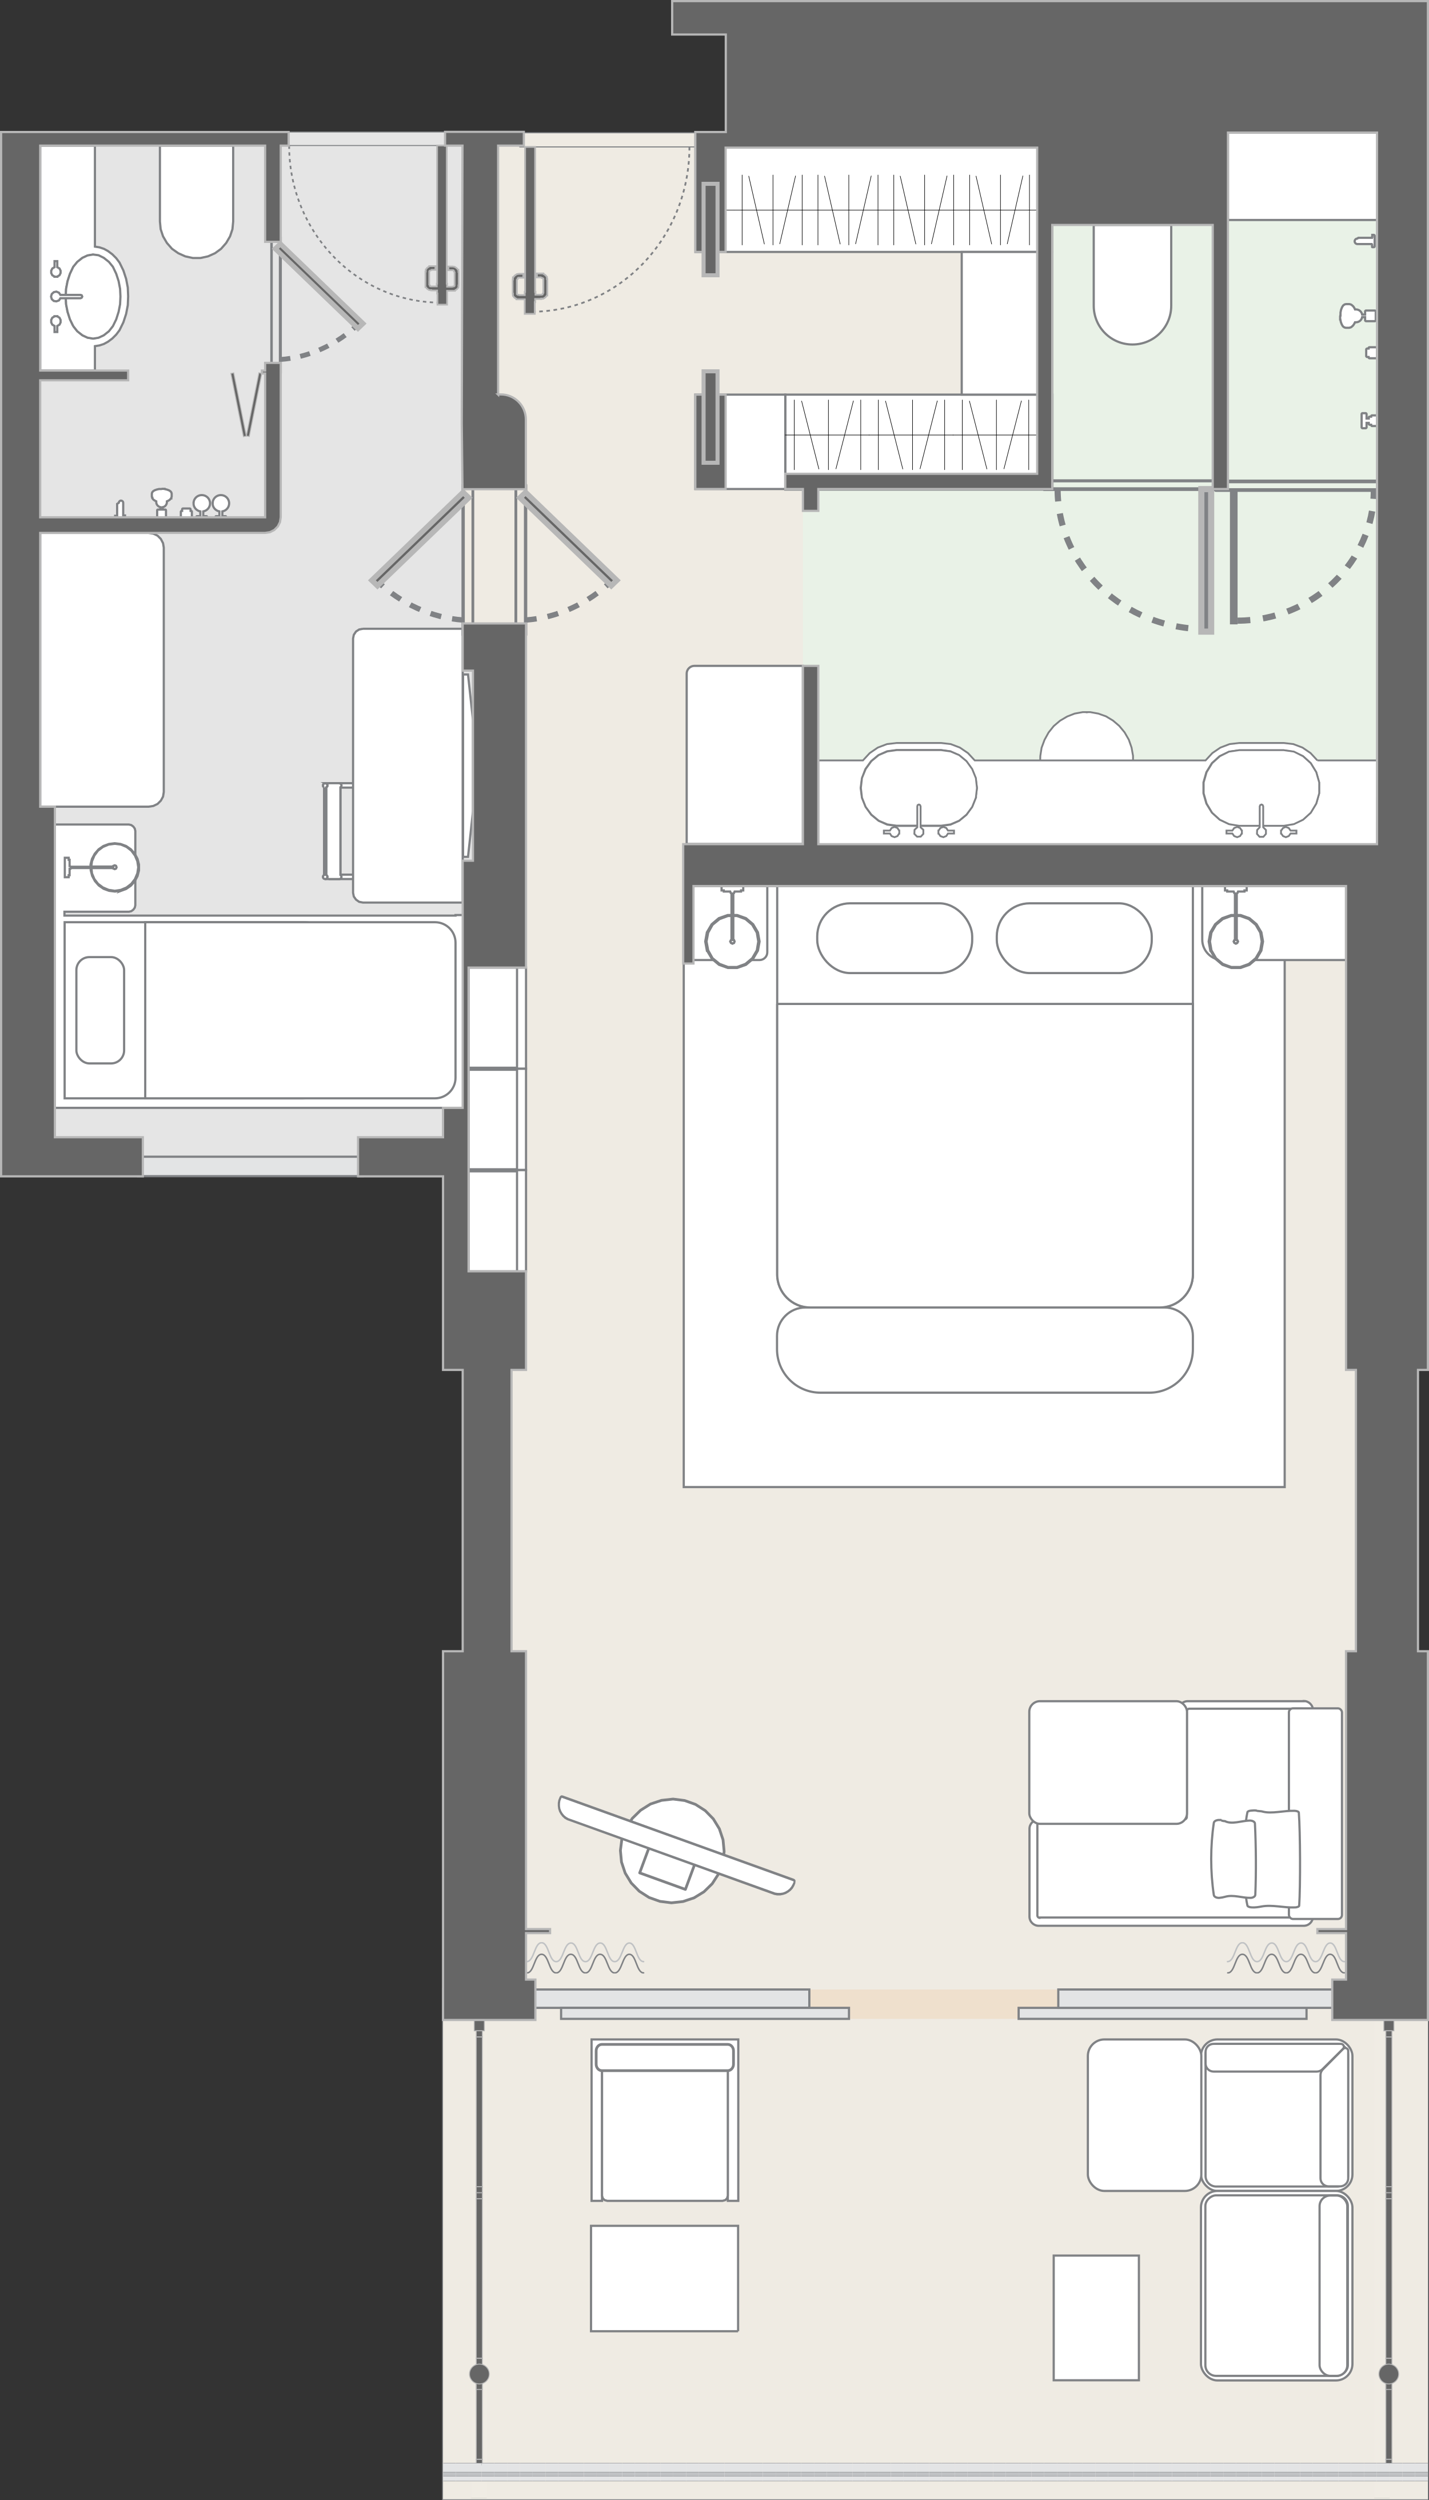 <svg viewBox="0 0 77.83 136.14" xmlns:xlink="http://www.w3.org/1999/xlink" xmlns="http://www.w3.org/2000/svg" id="Layer_2">
  <rect x="0" y="0" width="77.83" height="136.14" fill="#333333" stroke="none"/>
  <defs>
    <style>
      .cls-1, .cls-2, .cls-3, .cls-4, .cls-5, .cls-6, .cls-7 {
        fill: none;
      }

      .cls-8, .cls-9, .cls-10, .cls-11, .cls-12 {
        fill-rule: evenodd;
      }

      .cls-8, .cls-13, .cls-14 {
        fill: #808285;
      }

      .cls-15, .cls-9, .cls-10, .cls-11, .cls-2, .cls-3, .cls-4, .cls-5, .cls-16, .cls-17, .cls-13, .cls-18, .cls-19, .cls-20, .cls-21, .cls-22, .cls-23, .cls-7 {
        stroke-miterlimit: 10;
      }

      .cls-15, .cls-9, .cls-10, .cls-11, .cls-3, .cls-4, .cls-5, .cls-16, .cls-17, .cls-18, .cls-19, .cls-24, .cls-22, .cls-23, .cls-7 {
        stroke: #808285;
      }

      .cls-15, .cls-9, .cls-10, .cls-11, .cls-25, .cls-18, .cls-19, .cls-24 {
        fill: #fff;
      }

      .cls-15, .cls-11, .cls-5, .cls-21, .cls-22 {
        stroke-width: .12px;
      }

      .cls-9 {
        stroke-width: .1px;
      }

      .cls-10 {
        stroke-width: .12px;
      }

      .cls-2 {
        stroke: #c0c2c4;
      }

      .cls-2, .cls-3, .cls-4, .cls-16, .cls-24, .cls-6 {
        stroke-linecap: round;
      }

      .cls-2, .cls-4, .cls-13, .cls-20, .cls-7 {
        stroke-width: .05px;
      }

      .cls-26 {
        fill: #efebe3;
      }

      .cls-12, .cls-27 {
        fill: #e5e5e5;
      }

      .cls-28 {
        fill: #e9f2e7;
      }

      .cls-29, .cls-17 {
        fill: #c0c2c4;
      }

      .cls-3 {
        stroke-width: .03px;
      }

      .cls-16 {
        fill: #f0ece4;
        stroke-width: .1px;
      }

      .cls-17, .cls-23 {
        stroke-width: .02px;
      }

      .cls-30 {
        fill: #b7b7b7;
      }

      .cls-31, .cls-20, .cls-21 {
        fill: #666;
      }

      .cls-13, .cls-20, .cls-21 {
        stroke: #b7b7b7;
      }

      .cls-18 {
        stroke-width: .15px;
      }

      .cls-19 {
        stroke-width: .23px;
      }

      .cls-24 {
        stroke-width: .15px;
      }

      .cls-24, .cls-6 {
        stroke-linejoin: round;
      }

      .cls-32 {
        fill: #efe0cd;
      }

      .cls-22, .cls-33, .cls-23 {
        fill: #e3e4e5;
      }

      .cls-6 {
        stroke: #000;
        stroke-width: .03px;
      }

      .cls-7 {
        stroke-dasharray: .1;
      }

      .cls-34 {
        clip-path: url(#clippath);
      }
    </style>
    <symbol viewBox="0 0 1.43 1.18" id="Bathroom_Glass_Door">
      <g>
        <g>
          <path d="M1.24.03c-.59,0-1.07.48-1.07,1.06" class="cls-7"></path>
          <line y2="1.16" x2=".01" y1="1.16" x1="1.41" class="cls-3"></line>
          <line y2="1.09" x2="1.41" y1="1.09" x1=".01" class="cls-3"></line>
        </g>
        <polygon points="1.3 1.09 1.24 1.09 1.24 .9 1.24 0 1.3 0 1.3 1.09" class="cls-8"></polygon>
      </g>
    </symbol>
    <symbol viewBox="0 0 3.88 1.03" id="Curtains">
      <g>
        <path d="M3.86,1.01c-.24,0-.24-.61-.47-.61s-.24.61-.48.61-.24-.61-.48-.61-.24.61-.48.61-.24-.61-.48-.61-.24.61-.48.61-.24-.61-.48-.61S.27,1.01.03,1.01" class="cls-4"></path>
        <path d="M3.86.64c-.24,0-.24-.61-.47-.61s-.24.61-.48.61S2.67.02,2.43.03s-.24.61-.48.61S1.71.02,1.47.03s-.24.61-.48.61S.75.02.51.02.27.64.02.64" class="cls-2"></path>
      </g>
    </symbol>
    <symbol viewBox="0 0 1.42 .96" id="Door_v2">
      <g>
        <line y2=".1" x2=".01" y1=".1" x1="1.41" class="cls-3"></line>
        <line y2=".01" x2="1.41" y1=".01" x1=".01" class="cls-3"></line>
        <path d="M.15.1c.02.28.15.56.37.78" class="cls-7"></path>
        <polygon points=".47 .87 1.29 .05 1.34 .1 .52 .92 .47 .87" class="cls-20"></polygon>
      </g>
    </symbol>
    <symbol viewBox="0 0 5.36 5.18" id="Exterior_Door_2">
      <g>
        <g>
          <path d="M.4.41c0,2.57,1.98,4.65,4.42,4.65" class="cls-7"></path>
          <line y2=".01" x2="5.14" y1=".01" x1=".01" class="cls-3"></line>
          <line y2=".41" x2=".01" y1=".41" x1="5.14" class="cls-3"></line>
        </g>
        <path d="M5.33,4.15s0,0,0,0c0,0,0,0,0,0v-.06s-.01,0-.01,0c0,0,0,0,0,0,0,0,0,0,0,0,0,0,0,0,0,0l-.04-.05s0,0,0,0c0,0,0,0,0,0,0,0,0,0,0,0,0,0,0,0,0,0l-.06-.04s0,0,0,0c0,0,0,0,0,0,0,0,0,0,0,0h0s-.06-.01-.06-.01c0,0,0,0,0,0,0,0,0,0,0,0h-.12s0,0,0,0v.11s0,0,0,0h.14s.02.02.02.02v.02s.02.02.02.02c0,0,0,0,0,0v.38s0,0,0,0v.02s-.02.02-.02.02h-.02s-.03.01-.03.01h-.1s0,0,0,0c0,0,0,0,0,0h-.05v-.09s0,0,0,0h-.01V.41h-.28v4.09h-.01s0,0,0,0v.08h-.05s0,0,0,0c0,0,0,0,0,0h0s-.1,0-.1,0h-.03s-.02-.01-.02-.01v-.02s-.02-.02-.02-.02c0,0,0,0,0,0v-.38s0,0,0,0v-.02s.02-.02.02-.02h.02s.03-.02.03-.02h.11s0,0,0,0v-.11s0,0,0,0h-.12s0,0,0,0c0,0,0,0,0,0h-.06s0,.01,0,.01c0,0,0,0,0,0l-.06.04s0,0,0,0c0,0,0,0,0,0l-.04.05s0,0,0,0c0,0,0,0,0,0v.06s-.01,0-.01,0c0,0,0,0,0,0v.4s0,0,0,0c0,0,0,0,0,0v.06s.01,0,.01,0c0,0,0,0,0,0l.04.05s0,0,0,0c0,0,0,0,0,0l.06.04s0,0,0,0c0,0,0,0,0,0h.06s0,.01,0,.01h.12s0,0,0,0c0,0,0,0,0,0h.05v.09s0,0,0,0h.01v.33h.28v-.33h0s0,0,0,0c0,0,0,0,0,0v-.08h.05s0,0,0,0c0,0,0,0,0,0h0s.12,0,.12,0c0,0,0,0,0,0h.06s0-.01,0-.01c0,0,0,0,0,0,0,0,0,0,0,0l.06-.04s0,0,0,0c0,0,0,0,0,0,0,0,0,0,0,0,0,0,0,0,0,0l.04-.05s0,0,0,0c0,0,0,0,0,0,0,0,0,0,0,0,0,0,0,0,0,0v-.06s.01,0,.01,0c0,0,0,0,0,0v-.4Z" class="cls-20"></path>
      </g>
    </symbol>
    <symbol viewBox="0 0 1.43 1.27" id="Wood_Door">
      <g>
        <line y2=".01" x2="1.41" y1=".01" x1=".01" class="cls-3"></line>
        <line y2=".08" x2=".01" y1=".08" x1="1.41" class="cls-3"></line>
        <path d="M.12.08c0,.63.54,1.14,1.21,1.14V.08" class="cls-7"></path>
        <rect height="1.16" width=".08" y=".08" x="1.29" class="cls-13"></rect>
      </g>
    </symbol>
    <clipPath id="clippath">
      <path d="M73.31,74.6v-22.32h-6.72c-.61,0-1.11-.5-1.11-1.11v-2.92h-.6v21.84c0,.61-.5,1.11-1.11,1.11h-20.42c-.61,0-1.11-.5-1.11-1.11v-21.84h-.44v3.61c0,.23-.19.42-.42.42h-3.61v.19h-.56v-6.5h.19v-9.28c0-.23.19-.42.42-.42h6.75v-8.45h-.84v-1.19h-5.86v-5.14h14.51v-7.77h-14.51v-1.04h0v-5.48h-11.8v19.87h-2.11v.03h3.19c.7,0,1.27.57,1.27,1.27v46.25h-.54v15.32h.54v19.02h1.27v.21h13.07v-.21h1.27v.21h13.71v-.21h1.27v.21h13.07v-.21h1.27v-19.02h.54v-15.32h-.54Z" class="cls-1"></path>
    </clipPath>
  </defs>
  <g id="FLOORS">
    <rect height="27.79" width="53.63" y="108.3" x="24.13" class="cls-16"></rect>
    <polygon points="75.69 108.3 75.69 136.04 74.85 136.04 74.85 108.3 73.31 108.3 73.31 108.51 72.05 108.51 72.05 108.3 58.97 108.3 58.97 108.51 57.71 108.51 57.71 108.3 44 108.3 44 108.51 42.74 108.51 42.74 108.3 29.66 108.3 29.66 108.51 28.4 108.51 28.4 108.3 26.51 108.3 26.51 136.04 25.66 136.04 25.66 108.3 24.14 108.3 24.13 108.3 24.13 136.1 77.77 136.1 77.77 108.3 77.23 108.3 75.69 108.3" class="cls-26"></polygon>
    <g class="cls-34">
      <rect height="103.03" width="51.5" y="7.23" x="26.27" class="cls-26"></rect>
    </g>
    <rect height="32.73" width="32.73" y="48.25" x="37.24" class="cls-15"></rect>
    <polygon points="66.87 26.63 66.44 26.63 57.55 26.63 57.55 12.25 57.55 7.22 57.55 7.22 57.55 26.63 45.21 26.63 44.59 26.63 43.73 26.63 43.73 36.88 44.27 36.88 44.27 41.56 75.54 41.56 75.54 26.63 66.87 26.63" class="cls-28"></polygon>
    <path d="M43.73,36.26h-5.91c-.23,0-.42.19-.42.42v9.28h6.33v-9.7Z" class="cls-15"></path>
    <rect height=".84" width="13.71" y="108.64" x="44" class="cls-26"></rect>
    <polygon points="66.05 28.12 66.05 12.26 66.05 12.26 66.05 12.26 57.19 12.26 57.19 28.12 66.05 28.12" class="cls-28"></polygon>
    <polygon points="66.49 28.12 75.36 28.12 75.36 7.22 66.06 7.22 66.05 28.12 66.49 28.12" class="cls-28"></polygon>
    <polygon points="25.76 36.52 25.2 36.52 25.2 7.19 .06 7.19 .06 64.06 25.2 64.06 25.2 46.87 25.76 46.87 25.76 36.52" class="cls-12"></polygon>
    <rect transform="translate(32.2 2.47) rotate(90)" height=".85" width="8.78" y="16.91" x="10.47" class="cls-27"></rect>
    <rect height="9.08" width="4.11" y="26.65" x="25.2" class="cls-26"></rect>
    <rect height="1.6" width="15.68" y="108.34" x="42.72" class="cls-32"></rect>
  </g>
  <g id="FIXTURES">
    <polyline points="61.64 42.07 61.71 41.62 61.71 41.16 61.63 40.71 61.48 40.28 61.25 39.88 60.96 39.53 60.62 39.24 60.24 39.01 59.82 38.86 59.38 38.78 59.19 38.78 59.19 38.79 59.19 38.81 59.19 38.84 59.19 38.81 59.19 38.79 59.19 38.78 58.97 38.78 58.53 38.86 58.12 39.02 57.73 39.25 57.39 39.54 57.11 39.89 56.89 40.29 56.73 40.72 56.66 41.17 56.65 41.63 56.73 42.08 56.88 42.52 57.11 42.91 57.39 43.27 57.73 43.56 58.11 43.79 58.53 43.95 58.97 44.03 59.22 44.03 59.42 44.03 59.85 43.95 60.27 43.79 60.65 43.55 60.99 43.26 61.27 42.9 61.49 42.5 61.64 42.07" class="cls-9"></polyline>
    <path d="M59.57,12.25v4.4c0,1.17.94,2.11,2.11,2.11s2.11-.94,2.11-2.11v-4.4h-4.22Z" class="cls-15"></path>
    <g>
      <path d="M37.76,52.28h3.61c.23,0,.42-.19.42-.42v-3.61h-4.04v4.03Z" class="cls-15"></path>
      <g>
        <path d="M38.51,51.77l.26.44.39.33.48.17h.51l.48-.17.39-.33.26-.44.09-.5-.09-.5-.26-.44-.39-.33-.48-.17h-.21v-1.18l.04-.02.03-.08h.35v-.06h.12v-.24h-1.18v.24h.12v.06h.35l.03.08.04.02v1.18h-.21l-.48.17-.39.33-.26.44-.09.5.09.5ZM38.57,50.79l.25-.42.38-.32.46-.17h.2v1.29l-.04.02-.03.08.03.08.08.03.08-.03.03-.08-.03-.08h-.04v-1.31h.2l.46.17.38.32.25.42.09.48-.09.48-.25.42-.38.31-.46.17h-.49l-.46-.17-.38-.31-.25-.42-.08-.48.08-.48Z" class="cls-11"></path>
        <polygon points="38.57 50.79 38.81 50.36 39.19 50.05 39.65 49.88 39.84 49.88 39.84 51.17 39.81 51.19 39.77 51.27 39.81 51.35 39.89 51.39 39.98 51.35 40.01 51.27 39.98 51.19 39.94 51.17 39.94 49.88 40.14 49.88 40.6 50.05 40.97 50.36 41.22 50.79 41.3 51.27 41.22 51.75 40.97 52.18 40.6 52.49 40.14 52.66 39.65 52.66 39.19 52.49 38.81 52.18 38.57 51.75 38.48 51.27 38.57 50.79" class="cls-11"></polygon>
      </g>
    </g>
    <g>
      <path d="M65.48,48.25v2.92c0,.61.5,1.11,1.11,1.11h6.72v-4.03h-7.83Z" class="cls-15"></path>
      <g>
        <path d="M65.93,51.77l.26.44.39.33.48.17h.51l.48-.17.39-.33.26-.44.09-.5-.09-.5-.26-.44-.39-.33-.48-.17h-.21v-1.18l.04-.02.03-.08h.35v-.06h.12v-.24h-1.18v.24h.12v.06h.35l.03.08.04.02v1.18h-.21l-.48.17-.39.33-.26.44-.09.5.09.5ZM65.98,50.79l.25-.42.38-.32.46-.17h.2v1.29l-.04.02-.03.08.03.08.08.03.08-.03.03-.08-.03-.08h-.04v-1.31h.2l.46.17.38.32.25.42.09.48-.09.48-.25.42-.38.31-.46.17h-.49l-.46-.17-.38-.31-.25-.42-.08-.48.08-.48Z" class="cls-11"></path>
        <polygon points="65.98 50.79 66.23 50.36 66.6 50.05 67.06 49.88 67.26 49.88 67.26 51.17 67.23 51.19 67.19 51.27 67.23 51.35 67.31 51.39 67.39 51.35 67.43 51.27 67.39 51.19 67.36 51.17 67.36 49.88 67.55 49.88 68.02 50.05 68.39 50.36 68.64 50.79 68.72 51.27 68.64 51.75 68.39 52.18 68.02 52.49 67.55 52.66 67.06 52.66 66.6 52.49 66.23 52.18 65.98 51.75 65.9 51.27 65.98 50.79" class="cls-11"></polygon>
      </g>
    </g>
    <g>
      <g>
        <polygon points="39.86 111.06 39.64 111.06 32.79 111.06 32.56 111.06 32.22 111.06 32.22 111.06 32.22 119.85 32.79 119.85 32.79 119.57 32.79 112.15 32.79 111.67 32.86 111.67 39.55 111.67 39.64 111.67 39.64 112.15 39.64 119.57 39.64 119.85 40.21 119.85 40.21 111.06 40.21 111.06 39.86 111.06" class="cls-15"></polygon>
        <polygon points="32.79 111.33 32.79 112.27 32.79 113.45 32.79 119.57 32.83 119.71 32.93 119.81 33.08 119.85 39.35 119.85 39.5 119.81 39.6 119.71 39.64 119.57 39.64 113.45 39.64 112.27 39.64 111.33 32.79 111.33" class="cls-15"></polygon>
        <path d="M32.47,111.68v.73c0,.19.14.35.31.35h6.86c.17,0,.31-.16.31-.35v-.73c0-.19-.14-.35-.31-.35h-6.86c-.17,0-.31.16-.31.35Z" class="cls-18"></path>
      </g>
      <polyline points="40.2 126.95 40.2 121.21 32.19 121.21 32.19 126.95 40.2 126.95" class="cls-11"></polyline>
    </g>
    <g>
      <path d="M43.88,71.2h19.54c.86,0,1.55.7,1.55,1.55v.72c0,1.31-1.06,2.37-2.37,2.37h-17.91c-1.31,0-2.37-1.06-2.37-2.37v-.72c0-.86.7-1.55,1.55-1.55Z" class="cls-15"></path>
      <g>
        <path d="M42.33,48.25h22.64v21.15c0,.99-.81,1.8-1.8,1.8h-19.04c-.99,0-1.8-.81-1.8-1.8v-21.15h0Z" class="cls-15"></path>
        <rect ry="1.8" rx="1.8" height="3.8" width="8.44" y="49.19" x="44.51" class="cls-15"></rect>
        <rect ry="1.8" rx="1.8" height="3.8" width="8.44" y="49.19" x="54.29" class="cls-15"></rect>
        <path d="M42.33,54.67h22.64v14.73c0,.99-.81,1.8-1.8,1.8h-19.04c-.99,0-1.8-.81-1.8-1.8v-14.73h0Z" class="cls-15"></path>
      </g>
    </g>
    <rect height="6.53" width="19.43" y="7.19" x="37.88" class="cls-15"></rect>
    <rect height="5.17" width="14.55" y="21.49" x="42.77" class="cls-15"></rect>
    <rect height="7.77" width="4.93" y="13.72" x="52.38" class="cls-15"></rect>
    <polygon points="37.87 21.49 37.87 22.41 37.87 26.63 38.72 26.63 42.77 26.63 42.77 21.49 37.87 21.49" class="cls-15"></polygon>
    <g>
      <g>
        <path d="M72.99,17.23s0,0,0,0v.16s.01,0,.01,0c0,0,0,0,0,0l.03.15s0,0,0,0c0,0,0,0,0,0l.05.13s0,0,0,0c0,0,0,0,0,0l.06.1s0,0,0,0c0,0,0,0,0,0l.08.06s0,0,0,0c0,0,0,0,0,0l.08.02s0,0,0,0h.14s0,0,0,0h.04s0,0,0,0c0,0,0,0,0,0l.08-.02s0,0,0,0c0,0,0,0,0,0l.04-.02s0,0,0,0c0,0,0,0,0,0l.07-.06s0,0,0,0c0,0,0,0,0,0l.03-.03s0,0,0,0c0,0,0,0,0,0l.06-.09s0,0,0,0c0,0,0,0,0,0l.04-.08h0s.03,0,.05,0c.17,0,.31-.12.34-.28h.16v.18s.02.04.04.04h.5s.04-.02.04-.04v-.5s-.02-.04-.04-.04h-.5s-.04.02-.04.04v.18h-.16c-.03-.16-.17-.28-.34-.28-.02,0-.03,0-.05,0,0,0,0,0,0,0,0,0,0,0,0,0l-.03-.07s0,0,0,0c0,0,0,0,0,0l-.06-.09s0,0,0,0c0,0,0,0,0,0l-.03-.03s0,0,0,0c0,0,0,0,0,0l-.07-.06s0,0,0,0c0,0,0,0,0,0l-.04-.02s0,0,0,0c0,0,0,0,0,0l-.08-.02s0,0,0,0c0,0,0,0,0,0h-.04s0,0,0,0c0,0,0,0,0,0h-.14s0,0,0,0c0,0,0,0,0,0l-.08.02s0,0,0,0c0,0,0,0,0,0l-.08.06s0,0,0,0c0,0,0,0,0,0l-.06.1s0,0,0,0c0,0,0,0,0,0l-.05.13s0,0,0,0c0,0,0,0,0,0l-.03.15s0,0,0,0c0,0,0,0,0,0v.16s-.01,0-.01,0Z" class="cls-15"></path>
        <path d="M74.99,19.51h-.41s-.04-.02-.04-.04v-.03h-.09s-.04-.02-.04-.04v-.38s.02-.04.04-.04h.09s0-.03,0-.03c0-.02.02-.04.04-.04h.38s.04.02.04.04v.54Z" class="cls-15"></path>
        <path d="M74.16,22.92v-.38s.02-.04.04-.04h.19s.04.02.04.04v.25h.12s0-.06,0-.06c0-.02.02-.04.04-.04h.09s0-.03,0-.03c0-.02.02-.04.04-.04h.25s.04.02.04.04v.5s-.02.04-.04.04h-.25s-.04-.02-.04-.04v-.03h-.09s-.04-.02-.04-.04v-.06s-.12,0-.12,0v.25s-.02.04-.04.04h-.19s-.04-.02-.04-.04v-.38s0,0,0,0c0,0,0,0,0,0Z" class="cls-15"></path>
      </g>
      <path d="M73.98,12.95h.66s0,0,0,0c0,0,0,0,0,0h0s0,0,0,0h.03s0,0,0,0c0,0,0,0,0,0,0,0,0,0,0,0,0,0,0,0,0,0,0,0,0,0,0,0,0,0,0,0,0,0,0,0,0,0,0,0,0,0,0,0,0,0,0,0,0,0,0,0h.04s0,0,0,0c0,0,0,0,0,0,0,0,0,0,0,0h0s0,0,0,0h.01s0-.01,0-.01v-.02s.02-.01.02-.01h0s0-.02,0-.02v-.08s0,0,0,0c0,0,0,0,0,0,0,0,0,0,0,0,0,0,0,0,0,0,0,0,0,0,0,0,0,0,0,0,0,0,0,0,0-.02,0-.02,0,0,0,0,0,0s0,0,0,0c0,0,0,0,0,0,0,0,0,0,0,0,0,0,0,0,0,0,0,0,0,0,.01,0,0,0,0,0,0,0,0,0,0,0,0,0h.08s.04.02.04.04c0,0,0,0,0,0,0,0,0,0,0,0v.02h0v.11s0,.05,0,.05v.21s0,.02,0,.02v.18s0,0,0,0c0,0,0,0,0,0,0,.02-.02.04-.04.04h-.08s0,0,0,0h0s-.02,0-.02-.01c0,0,0,0,0,0h0s0,0,0,0c0,0,0,0,0,0,0,0,0,0,0-.01,0,0,0,0,0-.01,0,0,0,0,0,0h0s0,0,0,0c0,0,0,0,0,0v-.08h0s0-.02,0-.02h0s-.01-.03-.01-.03h0s-.01-.01-.01-.01h0s0,0,0,0c0,0,0,0,0,0,0,0,0,0,0,0,0,0,0,0,0,0h-.04s-.04,0-.04,0h-.7c-.08,0-.15-.07-.15-.15s.07-.15.15-.15Z" class="cls-15"></path>
    </g>
    <g>
      <path d="M71.75,41.41l-.37-.4-.44-.3-.5-.19-.52-.06h-2.43l-.52.06-.5.19-.44.3-.37.4h-12.57s-.37-.4-.37-.4l-.44-.3-.5-.19-.52-.06h-2.43l-.52.06-.5.19-.44.3-.37.4h-2.43v4.56s30.43,0,30.43,0l.02-4.56h-3.27ZM53.15,43.44l-.2.5-.31.43-.4.33-.47.21-.51.07h-2.43l-.51-.07-.47-.21-.4-.33-.31-.43-.2-.5-.07-.53.07-.53.19-.5.31-.43.4-.33.47-.21.51-.07h2.43s.51.07.51.07l.47.21.4.33.31.43.2.5.07.53-.07.53ZM71.85,43.2l-.16.56-.3.49-.42.38-.51.24-.55.08h-2.43l-.55-.08-.51-.24-.42-.38-.3-.49-.16-.56v-.59l.16-.56.3-.49.42-.38.51-.24.55-.08h2.43l.55.08.51.24.42.38.3.49.16.56v.59Z" class="cls-9"></path>
      <g>
        <polygon points="53.15 43.44 52.95 43.94 52.64 44.36 52.24 44.69 51.77 44.89 51.26 44.96 50.14 44.96 49.96 44.96 48.84 44.96 48.33 44.89 47.86 44.69 47.46 44.36 47.15 43.94 46.95 43.44 46.89 42.91 46.95 42.37 47.15 41.88 47.46 41.45 47.86 41.12 48.33 40.92 48.84 40.85 51.26 40.85 51.77 40.92 52.24 41.12 52.64 41.45 52.95 41.88 53.15 42.37 53.21 42.91 53.15 43.44" class="cls-9"></polygon>
        <polygon points="71.69 42.05 71.85 42.61 71.85 43.2 71.69 43.76 71.39 44.26 70.97 44.64 70.47 44.88 69.92 44.97 67.49 44.97 66.94 44.88 66.44 44.64 66.02 44.26 65.72 43.76 65.56 43.2 65.56 42.61 65.72 42.05 66.02 41.56 66.44 41.18 66.94 40.93 67.49 40.85 69.92 40.85 70.47 40.93 70.97 41.18 71.39 41.56 71.69 42.05" class="cls-9"></polygon>
        <g>
          <polygon points="50.15 45.56 50.29 45.41 50.29 45.19 50.14 45.05 50.14 43.91 50.11 43.84 50.05 43.81 49.98 43.84 49.96 43.91 49.96 45.05 49.81 45.19 49.8 45.41 49.95 45.56 50.15 45.56" class="cls-9"></polygon>
          <polygon points="51.22 45.53 51.38 45.59 51.54 45.53 51.63 45.39 51.96 45.39 51.96 45.23 51.63 45.23 51.54 45.09 51.38 45.03 51.22 45.09 51.12 45.23 51.11 45.23 51.11 45.39 51.12 45.39 51.22 45.53" class="cls-9"></polygon>
          <polygon points="48.47 45.39 48.56 45.53 48.72 45.59 48.88 45.53 48.97 45.39 48.98 45.39 48.98 45.23 48.97 45.23 48.88 45.09 48.72 45.03 48.56 45.09 48.47 45.23 48.14 45.23 48.14 45.39 48.47 45.39" class="cls-9"></polygon>
        </g>
        <g>
          <polygon points="68.81 45.57 68.95 45.41 68.95 45.2 68.8 45.05 68.8 43.91 68.77 43.84 68.71 43.81 68.64 43.84 68.61 43.91 68.61 45.05 68.47 45.2 68.46 45.41 68.6 45.57 68.81 45.57" class="cls-9"></polygon>
          <polygon points="69.88 45.53 70.03 45.59 70.19 45.53 70.29 45.39 70.61 45.39 70.61 45.23 70.29 45.23 70.19 45.09 70.03 45.03 69.88 45.09 69.78 45.23 69.77 45.23 69.77 45.39 69.78 45.39 69.88 45.53" class="cls-9"></polygon>
          <polygon points="67.12 45.39 67.22 45.53 67.38 45.59 67.54 45.53 67.63 45.39 67.64 45.39 67.64 45.23 67.63 45.23 67.54 45.09 67.38 45.03 67.22 45.09 67.12 45.23 66.8 45.23 66.8 45.39 67.12 45.39" class="cls-9"></polygon>
        </g>
      </g>
    </g>
    <g>
      <polyline points="35.43 98.24 34.89 98.58 34.44 99.02 34.09 99.55 33.87 100.15 33.79 100.77 33.85 101.4 34.05 102 34.38 102.54 34.82 102.99 35.35 103.33 35.94 103.54 36.57 103.62 37.2 103.55 37.8 103.35 38.34 103.02 38.79 102.58 39.14 102.04 39.36 101.45 39.44 100.82 39.38 100.19 39.18 99.59 38.85 99.05 38.41 98.6 37.88 98.26 37.29 98.05 36.66 97.97 36.03 98.04 35.43 98.24" class="cls-24"></polyline>
      <polyline points="38.1 100.81 35.61 99.91 34.84 101.99 37.33 102.89 38.1 100.81" class="cls-24"></polyline>
      <g>
        <path d="M42.22,103.12l-11.27-4.06-.13-.07-.12-.1-.1-.12-.08-.13-.05-.14-.03-.15v-.15s.02-.15.02-.15l.05-.14s.07-.08.11-.08c0,0,12.61,4.54,12.61,4.54.03.01.04.09.04.13l-.05.14-.08.13-.1.12-.12.1-.13.08-.14.05-.15.03h-.15s-.15-.02-.15-.02Z" class="cls-25"></path>
        <path d="M30.62,97.91l12.6,4.54v.04s-.06.13-.06.13l-.07.12-.09.11-.11.09-.12.07-.13.05-.14.02h-.14s-.14-.02-.14-.02l-11.26-4.05-.12-.07-.11-.09-.09-.11-.07-.12-.05-.13-.02-.14v-.14s.02-.14.02-.14l.05-.13.02-.04M30.62,97.76c-.05,0-.1.03-.13.07l-.02.04-.06.15-.03.16v.16s.02.16.02.16l.05.16.08.14.1.13.12.11.14.08,11.28,4.07.16.03h.16s.16-.03.16-.03l.15-.05.14-.08.13-.1.11-.12.08-.14.06-.15v-.07c.03-.07-.01-.14-.08-.17l-12.6-4.54s-.03,0-.05,0h0Z" class="cls-14"></path>
      </g>
    </g>
    <rect height="4.76" width="8.23" y="7.22" x="66.88" class="cls-15"></rect>
    <g>
      <rect ry=".9" rx=".9" height="8.25" width="8.25" y="111.06" x="65.41" class="cls-15"></rect>
      <rect ry=".9" rx=".9" height="8.25" width="6.18" y="111.06" x="59.25" class="cls-15"></rect>
      <rect transform="translate(184.73 45.65) rotate(90)" ry=".58" rx=".58" height="7.76" width="7.76" y="111.31" x="65.66" class="cls-15"></rect>
      <rect ry=".9" rx=".9" height="10.32" width="8.25" y="119.31" x="65.41" class="cls-15"></rect>
      <rect transform="translate(194 54.93) rotate(90)" ry=".58" rx=".58" height="7.76" width="9.83" y="120.59" x="64.62" class="cls-15"></rect>
      <rect height="6.79" width="4.64" y="122.83" x="57.39" class="cls-15"></rect>
      <path d="M65.66,112.38v-.64c0-.24.19-.44.44-.44h6.93c.15,0,.22.18.11.28l-1.11,1.1c-.08.08-.19.13-.31.13h-5.62c-.24,0-.44-.19-.44-.44Z" class="cls-15"></path>
      <path d="M72.35,119.06h.64c.24,0,.44-.19.44-.44v-6.93c0-.15-.18-.22-.28-.11l-1.1,1.11c-.08.08-.13.19-.13.31v5.62c0,.24.19.44.44.44Z" class="cls-15"></path>
      <rect ry=".58" rx=".58" height="9.82" width="1.51" y="119.56" x="71.87" class="cls-15"></rect>
    </g>
    <g>
      <rect height=".59" width=".55" y="110" x="75.37" class="cls-20"></rect>
      <rect height=".33" width=".33" y="110.59" x="75.48" class="cls-20"></rect>
      <path d="M75.8,119.08h-.32s0,0,0,0v-8.15h.33v8.16h0Z" class="cls-20"></path>
      <rect height=".33" width=".33" y="119.08" x="75.48" class="cls-20"></rect>
      <rect height=".33" width=".33" y="119.41" x="75.48" class="cls-20"></rect>
      <path d="M75.8,128.42h-.32s0,0,0,0v-8.68h.33v8.68h0Z" class="cls-20"></path>
      <path d="M75.8,128.77h-.32s0,0,0,0v-.34h.33v.34h0Z" class="cls-20"></path>
      <path d="M75.8,129.79h-.32s0,0,0,0v4.13h.33v-4.13h0Z" class="cls-20"></path>
      <rect height=".33" width=".33" y="129.79" x="75.48" class="cls-20"></rect>
      <rect height=".33" width=".33" y="133.93" x="75.48" class="cls-20"></rect>
      <circle r=".54" cy="129.28" cx="75.64" class="cls-20"></circle>
    </g>
    <g>
      <rect height=".59" width=".55" y="110" x="25.83" class="cls-20"></rect>
      <rect height=".33" width=".33" y="110.59" x="25.94" class="cls-20"></rect>
      <path d="M26.26,119.08h-.32s0,0,0,0v-8.15h.33v8.16h0Z" class="cls-20"></path>
      <rect height=".33" width=".33" y="119.08" x="25.94" class="cls-20"></rect>
      <rect height=".33" width=".33" y="119.41" x="25.94" class="cls-20"></rect>
      <path d="M26.26,128.42h-.32s0,0,0,0v-8.68h.33v8.68h0Z" class="cls-20"></path>
      <path d="M26.26,128.77h-.32s0,0,0,0v-.34h.33v.34h0Z" class="cls-20"></path>
      <path d="M26.26,129.79h-.32s0,0,0,0v4.13h.33v-4.13h0Z" class="cls-20"></path>
      <rect height=".33" width=".33" y="129.79" x="25.94" class="cls-20"></rect>
      <rect height=".33" width=".33" y="133.93" x="25.94" class="cls-20"></rect>
      <circle r=".54" cy="129.28" cx="26.11" class="cls-20"></circle>
    </g>
    <g>
      <rect height="5.51" width="2.88" y="52.69" x="25.52" class="cls-15"></rect>
      <rect height="5.51" width="2.88" y="58.2" x="25.52" class="cls-15"></rect>
      <rect height="5.51" width="2.88" y="63.72" x="25.52" class="cls-15"></rect>
      <rect height="5.51" width=".49" y="52.69" x="28.16" class="cls-15"></rect>
      <rect height="5.51" width=".49" y="58.2" x="28.16" class="cls-15"></rect>
      <rect height="5.51" width=".49" y="63.72" x="28.16" class="cls-15"></rect>
      <line y2="58.2" x2="28.16" y1="58.2" x1="25.52" class="cls-19"></line>
      <line y2="63.73" x2="28.16" y1="63.73" x1="25.52" class="cls-19"></line>
    </g>
    <g>
      <line y2="9.53" x2="52.81" y1="13.34" x1="52.81" class="cls-6"></line>
      <line y2="9.53" x2="56.07" y1="13.34" x1="56.07" class="cls-6"></line>
      <line y2="9.53" x2="54.49" y1="13.34" x1="54.49" class="cls-6"></line>
      <line y2="11.44" x2="56.49" y1="11.44" x1="52.36" class="cls-6"></line>
      <line y2="9.59" x2="53.16" y1="13.29" x1="54.01" class="cls-6"></line>
      <line y2="9.58" x2="55.71" y1="13.28" x1="54.86" class="cls-6"></line>
      <line y2="9.53" x2="48.68" y1="13.34" x1="48.68" class="cls-6"></line>
      <line y2="9.53" x2="51.94" y1="13.34" x1="51.94" class="cls-6"></line>
      <line y2="9.53" x2="50.36" y1="13.34" x1="50.36" class="cls-6"></line>
      <line y2="11.44" x2="52.36" y1="11.44" x1="48.23" class="cls-6"></line>
      <line y2="9.59" x2="49.03" y1="13.29" x1="49.88" class="cls-6"></line>
      <line y2="9.58" x2="51.58" y1="13.28" x1="50.73" class="cls-6"></line>
      <line y2="9.53" x2="44.55" y1="13.34" x1="44.55" class="cls-6"></line>
      <line y2="9.53" x2="47.82" y1="13.34" x1="47.82" class="cls-6"></line>
      <line y2="9.53" x2="46.23" y1="13.34" x1="46.23" class="cls-6"></line>
      <line y2="11.44" x2="48.23" y1="11.44" x1="44.1" class="cls-6"></line>
      <line y2="9.59" x2="44.91" y1="13.29" x1="45.76" class="cls-6"></line>
      <line y2="9.58" x2="47.45" y1="13.28" x1="46.6" class="cls-6"></line>
      <line y2="9.53" x2="40.42" y1="13.34" x1="40.42" class="cls-6"></line>
      <line y2="9.53" x2="43.69" y1="13.34" x1="43.69" class="cls-6"></line>
      <line y2="9.53" x2="42.1" y1="13.34" x1="42.1" class="cls-6"></line>
      <line y2="11.44" x2="44.1" y1="11.44" x1="39.98" class="cls-6"></line>
      <line y2="9.59" x2="40.78" y1="13.29" x1="41.63" class="cls-6"></line>
      <line y2="9.58" x2="43.33" y1="13.28" x1="42.47" class="cls-6"></line>
      <line y2="11.44" x2="39.98" y1="11.44" x1="39.52" class="cls-6"></line>
    </g>
    <g>
      <line y2="21.78" x2="52.41" y1="25.58" x1="52.41" class="cls-6"></line>
      <line y2="21.78" x2="56.03" y1="25.58" x1="56.03" class="cls-6"></line>
      <line y2="21.78" x2="54.27" y1="25.58" x1="54.27" class="cls-6"></line>
      <line y2="23.69" x2="56.49" y1="23.69" x1="51.91" class="cls-6"></line>
      <line y2="21.84" x2="52.8" y1="25.54" x1="53.75" class="cls-6"></line>
      <line y2="21.83" x2="55.63" y1="25.53" x1="54.68" class="cls-6"></line>
      <line y2="21.78" x2="47.84" y1="25.58" x1="47.84" class="cls-6"></line>
      <line y2="21.78" x2="51.45" y1="25.58" x1="51.45" class="cls-6"></line>
      <line y2="21.78" x2="49.7" y1="25.58" x1="49.7" class="cls-6"></line>
      <line y2="23.69" x2="51.91" y1="23.69" x1="47.34" class="cls-6"></line>
      <line y2="21.84" x2="48.23" y1="25.54" x1="49.17" class="cls-6"></line>
      <line y2="21.83" x2="51.05" y1="25.53" x1="50.11" class="cls-6"></line>
      <line y2="21.78" x2="43.26" y1="25.58" x1="43.26" class="cls-6"></line>
      <line y2="21.78" x2="46.88" y1="25.58" x1="46.88" class="cls-6"></line>
      <line y2="21.78" x2="45.12" y1="25.58" x1="45.12" class="cls-6"></line>
      <line y2="23.69" x2="47.34" y1="23.69" x1="42.77" class="cls-6"></line>
      <line y2="21.84" x2="43.66" y1="25.54" x1="44.6" class="cls-6"></line>
      <line y2="21.83" x2="46.48" y1="25.53" x1="45.53" class="cls-6"></line>
    </g>
    <g>
      <g>
        <path d="M71.01,92.64h-6.32c-.28,0-.5.23-.5.5v5.45c0,.28-.23.5-.5.5h-7.12c-.28,0-.5.23-.5.5v4.78c0,.28.23.5.5.5h14.44c.28,0,.5-.23.5-.5v-11.24c0-.28-.23-.5-.5-.5Z" class="cls-15"></path>
        <path d="M56.63,104.44c-.07,0-.13-.06-.13-.13v-5.1c0-.07.06-.13.13-.13h7.88c.07,0,.13-.06.13-.13v-5.77c0-.07.06-.13.13-.13h6.19c.07,0,.13.06.13.13v11.11c0,.07-.06.13-.13.13h-14.32Z" class="cls-15"></path>
        <rect ry=".58" rx=".58" height="6.68" width="8.59" y="92.64" x="56.06" class="cls-15"></rect>
      </g>
      <rect ry=".22" rx=".22" height="11.47" width="2.89" y="93.03" x="70.2" class="cls-15"></rect>
      <g>
        <path d="M68.44,98.61c.06,0,.13.02.2.02.04,0,.08.01.12.02.5.14,1.17-.06,1.74-.04.13,0,.24.05.24.1.08,1.04.09,4.01.02,5.06,0,.05-.1.1-.24.1-.59.03-1.21-.16-1.81-.05-.15.03-.34.06-.52.05-.13,0-.24-.05-.25-.1-.25-1.07-.24-4.01,0-5.08,0-.04.08-.08.19-.09s.22-.02.32,0" class="cls-15"></path>
        <path d="M66.51,99.14c.06,0,.13.04.2.03.39.2.9-.02,1.36-.03.15,0,.28.07.28.17.06,1.24.07,2.64.02,3.87,0,.09-.12.17-.26.17-.46.01-.93-.19-1.38-.06-.1.03-.21.05-.32.06-.15.01-.29-.06-.3-.16-.19-1.27-.19-2.64,0-3.92.01-.08.1-.14.23-.16.06,0,.13,0,.19,0" class="cls-15"></path>
      </g>
    </g>
  </g>
  <g id="CONNECTION">
    <polyline points="24.81 59.81 24.81 50.23 3.51 50.23 3.51 59.81 24.81 59.81" class="cls-11"></polyline>
    <path d="M25.33,49.83h-.52s0,.03,0,.03H3.51v-.21h1.54s1.97,0,1.97,0l.13-.03.11-.08.08-.11.03-.13v-4.05s-.03-.13-.03-.13l-.08-.11-.11-.08-.13-.03h-1.97s-2.06,0-2.06,0v15.43s22.34,0,22.34,0v-10.51Z" class="cls-11"></path>
    <path d="M6.57,48.52l.3-.11.26-.18.21-.24.15-.28.08-.31v-.32s-.08-.31-.08-.31l-.15-.28-.21-.24-.26-.18-.3-.11-.32-.04-.32.04-.3.11-.26.18-.21.24-.15.28-.08.31v.12h-1.08s0,0,0,0l-.05-.04h-.01s0-.34,0-.34h-.05v-.11s-.21,0-.21,0v1.06s.21,0,.21,0v-.11h.05s0-.35,0-.35h.05s.02-.04.02-.04h1.08s0,.12,0,.12l.08.31.15.28.21.24.26.18.3.11.32.04.32-.04ZM5.92,48.46l-.31-.13-.26-.2-.2-.26-.13-.31-.04-.29h1.18s.01.03.01.03l.08.03.08-.03.03-.08-.03-.08-.08-.03-.08.03v.03s-1.2,0-1.2,0l.04-.29.13-.31.2-.26.26-.2.31-.13.33-.04.33.04.31.13.26.2.2.26.13.31.04.33-.04.33-.13.31-.2.26-.26.2-.31.13-.33.04-.33-.04Z" class="cls-11"></path>
    <polyline points="25.22 36.73 25.22 46.66 25.49 46.66 25.76 44.18 25.76 39.21 25.49 36.73 25.22 36.73" class="cls-11"></polyline>
    <g>
      <polygon points="5.92 48.46 5.61 48.33 5.34 48.13 5.14 47.87 5.01 47.56 4.98 47.27 6.16 47.27 6.17 47.3 6.25 47.33 6.32 47.3 6.35 47.23 6.32 47.15 6.25 47.12 6.17 47.15 6.16 47.19 4.97 47.19 5.01 46.9 5.14 46.59 5.34 46.32 5.61 46.12 5.92 45.99 6.25 45.95 6.58 45.99 6.89 46.12 7.15 46.32 7.35 46.59 7.48 46.9 7.53 47.23 7.48 47.56 7.35 47.87 7.15 48.13 6.89 48.33 6.58 48.46 6.25 48.51 5.92 48.46" class="cls-11"></polygon>
      <g>
        <path transform="translate(66.16 43.88) rotate(90)" d="M8.58,47.39h5.11c1.23,0,2.24,1,2.24,2.24v13.01H6.34v-13.01c0-1.23,1-2.24,2.24-2.24Z" class="cls-15"></path>
        <g>
          <rect ry=".71" rx=".71" height="5.79" width="2.6" y="52.12" x="4.16" class="cls-25"></rect>
          <rect ry=".71" rx=".71" height="5.79" width="2.6" y="52.12" x="4.16" class="cls-5"></rect>
        </g>
        <path transform="translate(71.38 38.65) rotate(90)" d="M12.69,46.57h7.35c.62,0,1.12.5,1.12,1.12v15.78h-9.59v-15.78c0-.62.5-1.12,1.12-1.12Z" class="cls-15"></path>
      </g>
    </g>
    <path d="M3.99,17.76l.22.27.27.22.28.13.3.05.3-.05.28-.13.27-.22.22-.27.18-.38.13-.4.08-.41.02-.42-.02-.42-.08-.41-.13-.4-.18-.38-.22-.27-.27-.22-.28-.13-.3-.05-.3.05-.28.13-.27.22-.22.27-.18.38-.13.4-.08.41-.02.42.02.42.08.41.13.4.18.38M5.17,20.18h-2.98V7.93h2.98v5.5l.25.04.24.08.22.12.24.18.21.21.18.24.21.43.15.46.09.47.02.48-.02.48-.09.47-.15.46-.21.43-.18.24-.21.21-.24.18-.22.12-.24.08-.25.04v1.32" class="cls-11"></path>
    <polyline points="3.99 17.76 3.81 17.39 3.68 16.98 3.6 16.57 3.58 16.15 3.6 15.73 3.68 15.31 3.81 14.91 3.99 14.53 4.21 14.26 4.49 14.04 4.77 13.91 5.07 13.86 5.37 13.9 5.65 14.04 5.93 14.26 6.15 14.53 6.33 14.91 6.46 15.31 6.54 15.73 6.56 16.15 6.54 16.57 6.46 16.98 6.33 17.39 6.15 17.76 5.93 18.04 5.65 18.26 5.37 18.39 5.07 18.44 4.77 18.39 4.49 18.26 4.21 18.04 3.99 17.76" class="cls-11"></polyline>
    <polyline points="8.71 7.93 8.71 12.06 8.75 12.48 8.88 12.87 9.09 13.23 9.37 13.55 9.71 13.79 10.09 13.96 10.5 14.05 10.92 14.05 11.33 13.96 11.71 13.79 12.04 13.55 12.32 13.23 12.53 12.87 12.66 12.48 12.7 12.06 12.7 7.93 8.71 7.93" class="cls-11"></polyline>
    <g>
      <g>
        <polygon points="17.96 47.87 18.48 47.87 19.5 47.87 19.5 47.63 18.54 47.63 18.54 42.89 19.5 42.89 19.5 42.65 18.48 42.65 17.96 42.65 17.96 47.87" class="cls-11"></polygon>
        <polyline points="17.77 42.87 17.77 47.65 17.79 47.66 17.8 47.68 17.82 47.7 17.83 47.72 17.83 47.74 17.83 47.76 17.83 47.78 17.82 47.8 17.81 47.82 17.79 47.84 17.78 47.85 17.76 47.86 17.73 47.87 17.71 47.87 18.48 47.87 18.5 47.87 18.52 47.86 18.54 47.85 18.56 47.84 18.57 47.82 18.59 47.8 18.59 47.78 18.6 47.76 18.6 47.74 18.59 47.72 18.58 47.7 18.57 47.68 18.55 47.66 18.54 47.65 18.54 42.87 18.55 42.86 18.57 42.84 18.58 42.83 18.59 42.81 18.6 42.79 18.6 42.76 18.59 42.74 18.59 42.72 18.57 42.7 18.56 42.69 18.54 42.67 18.52 42.66 18.5 42.66 18.48 42.65 17.71 42.65 17.73 42.66 17.76 42.66 17.78 42.67 17.79 42.69 17.81 42.7 17.82 42.72 17.83 42.74 17.83 42.76 17.83 42.79 17.83 42.81 17.82 42.83 17.8 42.84 17.79 42.86 17.77 42.87" class="cls-11"></polyline>
      </g>
      <polyline points="19.77 34.24 25.2 34.24 25.2 49.15 19.77 49.15 19.56 49.11 19.39 48.99 19.27 48.82 19.23 48.62 19.23 34.77 19.27 34.57 19.39 34.39 19.56 34.28 19.77 34.24" class="cls-11"></polyline>
      <polyline points="17.65 42.87 17.65 47.65 17.63 47.66 17.62 47.68 17.6 47.7 17.59 47.72 17.59 47.74 17.59 47.76 17.59 47.78 17.6 47.8 17.61 47.82 17.63 47.84 17.64 47.85 17.67 47.86 17.69 47.87 17.71 47.87 17.73 47.87 17.76 47.86 17.78 47.85 17.79 47.84 17.81 47.82 17.82 47.8 17.83 47.78 17.83 47.76 17.83 47.74 17.83 47.72 17.82 47.7 17.8 47.68 17.79 47.66 17.77 47.65 17.77 42.87 17.79 42.86 17.8 42.84 17.82 42.83 17.83 42.81 17.83 42.79 17.83 42.76 17.83 42.74 17.82 42.72 17.81 42.7 17.79 42.69 17.78 42.67 17.76 42.66 17.73 42.66 17.71 42.65 17.69 42.66 17.67 42.66 17.64 42.67 17.63 42.69 17.61 42.7 17.6 42.72 17.59 42.74 17.59 42.76 17.59 42.79 17.59 42.81 17.6 42.83 17.62 42.84 17.63 42.86 17.65 42.87" class="cls-11"></polyline>
    </g>
    <polygon points="8.35 43.89 8.58 43.78 8.76 43.6 8.88 43.38 8.92 43.13 8.92 29.82 8.88 29.58 8.76 29.35 8.58 29.17 8.35 29.06 8.09 29.02 2.19 29.02 2.19 43.93 8.09 43.93 8.35 43.89" class="cls-10"></polygon>
    <g>
      <g>
        <polygon points="3.12 17.23 3.12 17.22 2.97 17.22 2.97 17.23 2.85 17.3 2.79 17.42 2.79 17.56 2.85 17.68 2.97 17.75 2.97 18.08 3.12 18.08 3.12 17.75 3.24 17.68 3.3 17.56 3.3 17.42 3.24 17.3 3.12 17.23" class="cls-11"></polygon>
        <polygon points="4.45 16.08 4.39 16.06 3.29 16.06 3.21 15.94 3.07 15.88 2.93 15.91 2.82 16.01 2.78 16.15 2.82 16.29 2.93 16.39 3.07 16.41 3.21 16.36 3.29 16.24 4.39 16.24 4.45 16.21 4.48 16.15 4.45 16.08" class="cls-11"></polygon>
      </g>
      <polygon points="3.24 14.62 3.12 14.55 3.12 14.22 2.97 14.22 2.97 14.55 2.85 14.62 2.79 14.74 2.79 14.87 2.85 14.99 2.97 15.06 2.97 15.07 3.12 15.07 3.12 15.06 3.24 14.99 3.3 14.87 3.3 14.74 3.24 14.62" class="cls-11"></polygon>
    </g>
    <g>
      <path d="M9.85,28.27v-.41s.02-.04.04-.04h.03s0-.09,0-.09c0-.02.02-.04.04-.04h.38s.04.02.04.04v.09s.03,0,.03,0c.02,0,.04.02.04.04v.38s-.02.04-.04.04h-.54Z" class="cls-15"></path>
      <g>
        <g>
          <path d="M8.83,26.62s0,0,0,0h.13s0,.01,0,.01c0,0,0,0,0,0l.13.03s0,0,0,0c0,0,0,0,0,0l.11.04s0,0,0,0c0,0,0,0,0,0l.08.05s0,0,0,0c0,0,0,0,0,0l.05.06s0,0,0,0c0,0,0,0,0,0l.02.07s0,0,0,0v.12s0,0,0,0v.04s0,0,0,0c0,0,0,0,0,0l-.02.07s0,0,0,0c0,0,0,0,0,0v.03s-.02,0-.02,0c0,0,0,0,0,0l-.05.06s0,0,0,0c0,0,0,0,0,0l-.02.02s0,0,0,0c0,0,0,0,0,0l-.08.05s0,0,0,0c0,0,0,0,0,0l-.07.03h0s0,.03,0,.04c0,.14-.1.26-.23.28v.13h.15s.03.01.03.03v.42s-.01.03-.03.03h-.42s-.03-.01-.03-.03v-.42s.01-.03.03-.03h.15v-.13c-.13-.03-.23-.14-.23-.28,0-.01,0-.03,0-.04,0,0,0,0,0,0,0,0,0,0,0,0l-.06-.03s0,0,0,0c0,0,0,0,0,0l-.08-.05s0,0,0,0c0,0,0,0,0,0l-.02-.02s0,0,0,0c0,0,0,0,0,0l-.05-.06s0,0,0,0c0,0,0,0,0,0v-.03s-.01,0-.01,0c0,0,0,0,0,0l-.02-.07s0,0,0,0c0,0,0,0,0,0v-.04s0,0,0,0c0,0,0,0,0,0v-.12s0,0,0,0c0,0,0,0,0,0l.02-.07s0,0,0,0c0,0,0,0,0,0l.05-.06s0,0,0,0c0,0,0,0,0,0l.08-.05s0,0,0,0c0,0,0,0,0,0l.11-.04s0,0,0,0c0,0,0,0,0,0l.13-.03s0,0,0,0c0,0,0,0,0,0h.13s0,0,0,0Z" class="cls-15"></path>
          <path d="M11.58,27.41c0,.22.16.4.37.44v.26s-.18,0-.18,0c-.02,0-.03.01-.03.03v.1s.01.03.03.03h.52s.03-.01.03-.03v-.1s-.01-.03-.03-.03h-.18s0-.26,0-.26c.21-.04.37-.22.37-.44,0-.25-.2-.45-.45-.45s-.45.2-.45.45Z" class="cls-15"></path>
          <path d="M10.54,27.41c0,.22.16.4.37.44v.26s-.18,0-.18,0c-.02,0-.03.01-.03.03v.1s.01.03.03.03h.52s.03-.01.03-.03v-.1s-.01-.03-.03-.03h-.18s0-.26,0-.26c.21-.04.37-.22.37-.44,0-.25-.2-.45-.45-.45s-.45.2-.45.45Z" class="cls-15"></path>
        </g>
        <path d="M6.38,27.44v.54s0,0,0,0c0,0,0,0,0,0h0s0,.01,0,.01h0v.02h0s0,0,0,0c0,0,0,0,0,0,0,0,0,0,0,0,0,0,0,0,0,0,0,0,0,0,0,0,0,0,0,0,0,0,0,0,0,0,0,0,0,0,0,0,0,0,0,0,0,0,0,0v.03s0,0,0,0c0,0,0,0,0,0,0,0,0,0,0,0h0s0,.01,0,.01h0s0,.02,0,.02h-.01s-.01.02-.01.02h-.01s0,0,0,0h-.06s0,0,0,0c0,0,0,0,0,0,0,0,0,0,0,0,0,0,0,0,0,0,0,0,0,0,0,0,0,0,0,0,0,0,0,0-.01,0-.02,0,0,0,0,0,0,0s0,0,0,0c0,0,0,0,0,0,0,0,0,0,0,0,0,0,0,0,0,0,0,0,0,0,0,0,0,0,0,0,0,0,0,0,0,0,0,0v.07s.01.03.03.03c0,0,0,0,0,0,0,0,0,0,0,0h.01s0,0,0,0h.47s0,0,0,0c0,0,0,0,0,0,.02,0,.03-.01.03-.03v-.07s0,0,0,0h0s0-.02,0-.02c0,0,0,0,0,0h0s0,0,0,0c0,0,0,0,0,0,0,0,0,0-.01,0,0,0,0,0,0,0,0,0,0,0,0,0h0s0,0,0,0c0,0,0,0,0,0h-.01s-.02,0-.02,0h-.03s0,0,0,0h-.01s-.01,0-.01,0h-.01s0-.02,0-.02h0s0-.02,0-.02h0s0,0,0,0c0,0,0,0,0,0,0,0,0,0,0,0v-.56s0-.09,0-.09c0-.07-.06-.12-.12-.12s-.12.06-.12.12Z" class="cls-15"></path>
      </g>
    </g>
  </g>
  <g id="Doors">
    <g>
      <rect transform="translate(-10.48 31.31) rotate(-78.74)" height=".16" width="3.51" y="21.96" x="12.09" class="cls-20"></rect>
      <rect transform="translate(-4.06 2.96) rotate(-11.26)" height="3.51" width=".16" y="20.29" x="12.92" class="cls-20"></rect>
    </g>
  </g>
  <g id="Doors-2">
    <use xlink:href="#Wood_Door" transform="translate(56.8 26.1) scale(6.69)" height="1.27" width="1.43"></use>
    <use xlink:href="#Exterior_Door_2" transform="translate(15 7.17) scale(1.87 1.84)" height="5.18" width="5.36"></use>
    <use xlink:href="#Exterior_Door_2" transform="translate(38.33 7.21) rotate(-180) scale(1.95 -1.93)" height="5.18" width="5.36"></use>
    <use xlink:href="#Curtains" transform="translate(28.65 105.76) scale(1.66)" height="1.03" width="3.88"></use>
    <use xlink:href="#Curtains" transform="translate(66.82 105.76) scale(1.66)" height="1.03" width="3.88"></use>
    <use xlink:href="#Door_v2" transform="translate(14.72 20.37) rotate(-90) scale(5.29 5.49)" height=".96" width="1.42"></use>
    <use xlink:href="#Door_v2" transform="translate(28.02 34.64) rotate(-90) scale(5.84 6.06)" height=".96" width="1.42"></use>
    <use xlink:href="#Door_v2" transform="translate(25.83 34.64) rotate(-90) scale(5.84 -6.06)" height=".96" width="1.42"></use>
    <use xlink:href="#Bathroom_Glass_Door" transform="translate(76.01 34) rotate(-180) scale(6.94 6.71)" height="1.18" width="1.43"></use>
    <g>
      <g>
        <rect height=".98" width=".7" y="134.13" x="24.14" class="cls-33"></rect>
        <line y2="134.13" x2="24.14" y1="134.13" x1="24.83" class="cls-23"></line>
        <line y2="135.11" x2="24.83" y1="135.11" x1="24.14" class="cls-23"></line>
        <rect height=".22" width=".7" y="134.62" x="24.14" class="cls-29"></rect>
        <line y2="134.84" x2="24.83" y1="134.84" x1="24.14" class="cls-17"></line>
        <line y2="134.62" x2="24.14" y1="134.62" x1="24.83" class="cls-17"></line>
      </g>
      <g>
        <rect height=".98" width=".7" y="134.13" x="24.83" class="cls-33"></rect>
        <line y2="134.13" x2="24.83" y1="134.13" x1="25.53" class="cls-23"></line>
        <line y2="135.11" x2="25.53" y1="135.11" x1="24.83" class="cls-23"></line>
        <rect height=".22" width=".7" y="134.62" x="24.83" class="cls-29"></rect>
        <line y2="134.84" x2="25.53" y1="134.84" x1="24.83" class="cls-17"></line>
        <line y2="134.62" x2="24.83" y1="134.62" x1="25.53" class="cls-17"></line>
      </g>
      <g>
        <rect height=".98" width=".7" y="134.13" x="25.53" class="cls-33"></rect>
        <line y2="134.13" x2="25.53" y1="134.13" x1="26.23" class="cls-23"></line>
        <line y2="135.11" x2="26.23" y1="135.11" x1="25.53" class="cls-23"></line>
        <rect height=".22" width=".7" y="134.62" x="25.53" class="cls-29"></rect>
        <line y2="134.84" x2="26.23" y1="134.84" x1="25.53" class="cls-17"></line>
        <line y2="134.62" x2="25.53" y1="134.62" x1="26.23" class="cls-17"></line>
      </g>
      <g>
        <rect height=".98" width=".7" y="134.13" x="26.23" class="cls-33"></rect>
        <line y2="134.13" x2="26.23" y1="134.13" x1="26.92" class="cls-23"></line>
        <line y2="135.11" x2="26.92" y1="135.11" x1="26.23" class="cls-23"></line>
        <rect height=".22" width=".7" y="134.62" x="26.23" class="cls-29"></rect>
        <line y2="134.84" x2="26.92" y1="134.84" x1="26.23" class="cls-17"></line>
        <line y2="134.62" x2="26.23" y1="134.62" x1="26.92" class="cls-17"></line>
      </g>
      <g>
        <rect height=".98" width=".7" y="134.13" x="26.92" class="cls-33"></rect>
        <line y2="134.13" x2="26.92" y1="134.13" x1="27.62" class="cls-23"></line>
        <line y2="135.11" x2="27.62" y1="135.11" x1="26.92" class="cls-23"></line>
        <rect height=".22" width=".7" y="134.62" x="26.92" class="cls-29"></rect>
        <line y2="134.84" x2="27.62" y1="134.84" x1="26.92" class="cls-17"></line>
        <line y2="134.62" x2="26.92" y1="134.62" x1="27.62" class="cls-17"></line>
      </g>
      <g>
        <rect height=".98" width=".7" y="134.13" x="27.62" class="cls-33"></rect>
        <line y2="134.13" x2="27.62" y1="134.13" x1="28.32" class="cls-23"></line>
        <line y2="135.11" x2="28.32" y1="135.11" x1="27.62" class="cls-23"></line>
        <rect height=".22" width=".7" y="134.62" x="27.62" class="cls-29"></rect>
        <line y2="134.84" x2="28.32" y1="134.84" x1="27.62" class="cls-17"></line>
        <line y2="134.62" x2="27.62" y1="134.62" x1="28.32" class="cls-17"></line>
      </g>
      <g>
        <rect height=".98" width=".7" y="134.13" x="28.32" class="cls-33"></rect>
        <line y2="134.13" x2="28.32" y1="134.13" x1="29.01" class="cls-23"></line>
        <line y2="135.11" x2="29.01" y1="135.11" x1="28.32" class="cls-23"></line>
        <rect height=".22" width=".7" y="134.62" x="28.32" class="cls-29"></rect>
        <line y2="134.84" x2="29.01" y1="134.84" x1="28.32" class="cls-17"></line>
        <line y2="134.62" x2="28.32" y1="134.62" x1="29.01" class="cls-17"></line>
      </g>
      <g>
        <rect height=".98" width=".7" y="134.13" x="29.01" class="cls-33"></rect>
        <line y2="134.13" x2="29.01" y1="134.13" x1="29.71" class="cls-23"></line>
        <line y2="135.11" x2="29.71" y1="135.11" x1="29.01" class="cls-23"></line>
        <rect height=".22" width=".7" y="134.62" x="29.01" class="cls-29"></rect>
        <line y2="134.84" x2="29.71" y1="134.84" x1="29.01" class="cls-17"></line>
        <line y2="134.62" x2="29.01" y1="134.62" x1="29.71" class="cls-17"></line>
      </g>
      <g>
        <rect height=".98" width=".7" y="134.13" x="29.71" class="cls-33"></rect>
        <line y2="134.13" x2="29.71" y1="134.13" x1="30.41" class="cls-23"></line>
        <line y2="135.11" x2="30.41" y1="135.11" x1="29.71" class="cls-23"></line>
        <rect height=".22" width=".7" y="134.62" x="29.71" class="cls-29"></rect>
        <line y2="134.84" x2="30.41" y1="134.84" x1="29.71" class="cls-17"></line>
        <line y2="134.62" x2="29.71" y1="134.62" x1="30.41" class="cls-17"></line>
      </g>
      <g>
        <rect height=".98" width=".7" y="134.13" x="30.41" class="cls-33"></rect>
        <line y2="134.13" x2="30.41" y1="134.13" x1="31.1" class="cls-23"></line>
        <line y2="135.11" x2="31.1" y1="135.11" x1="30.41" class="cls-23"></line>
        <rect height=".22" width=".7" y="134.62" x="30.41" class="cls-29"></rect>
        <line y2="134.84" x2="31.1" y1="134.84" x1="30.41" class="cls-17"></line>
        <line y2="134.62" x2="30.41" y1="134.62" x1="31.1" class="cls-17"></line>
      </g>
      <g>
        <rect height=".98" width=".7" y="134.13" x="31.1" class="cls-33"></rect>
        <line y2="134.13" x2="31.1" y1="134.13" x1="31.8" class="cls-23"></line>
        <line y2="135.11" x2="31.8" y1="135.11" x1="31.1" class="cls-23"></line>
        <rect height=".22" width=".7" y="134.62" x="31.1" class="cls-29"></rect>
        <line y2="134.84" x2="31.8" y1="134.84" x1="31.1" class="cls-17"></line>
        <line y2="134.62" x2="31.1" y1="134.62" x1="31.8" class="cls-17"></line>
      </g>
      <g>
        <rect height=".98" width=".7" y="134.13" x="31.8" class="cls-33"></rect>
        <line y2="134.13" x2="31.8" y1="134.13" x1="32.5" class="cls-23"></line>
        <line y2="135.11" x2="32.5" y1="135.11" x1="31.8" class="cls-23"></line>
        <rect height=".22" width=".7" y="134.62" x="31.8" class="cls-29"></rect>
        <line y2="134.84" x2="32.5" y1="134.84" x1="31.8" class="cls-17"></line>
        <line y2="134.62" x2="31.8" y1="134.62" x1="32.5" class="cls-17"></line>
      </g>
      <g>
        <rect height=".98" width=".7" y="134.13" x="32.5" class="cls-33"></rect>
        <line y2="134.13" x2="32.5" y1="134.13" x1="33.19" class="cls-23"></line>
        <line y2="135.11" x2="33.19" y1="135.11" x1="32.5" class="cls-23"></line>
        <rect height=".22" width=".7" y="134.62" x="32.5" class="cls-29"></rect>
        <line y2="134.84" x2="33.19" y1="134.84" x1="32.5" class="cls-17"></line>
        <line y2="134.62" x2="32.5" y1="134.62" x1="33.19" class="cls-17"></line>
      </g>
      <g>
        <rect height=".98" width=".7" y="134.13" x="33.19" class="cls-33"></rect>
        <line y2="134.13" x2="33.19" y1="134.13" x1="33.89" class="cls-23"></line>
        <line y2="135.11" x2="33.89" y1="135.11" x1="33.19" class="cls-23"></line>
        <rect height=".22" width=".7" y="134.62" x="33.19" class="cls-29"></rect>
        <line y2="134.84" x2="33.89" y1="134.84" x1="33.19" class="cls-17"></line>
        <line y2="134.62" x2="33.19" y1="134.62" x1="33.89" class="cls-17"></line>
      </g>
      <g>
        <rect height=".98" width=".7" y="134.13" x="33.89" class="cls-33"></rect>
        <line y2="134.13" x2="33.89" y1="134.13" x1="34.58" class="cls-23"></line>
        <line y2="135.11" x2="34.58" y1="135.11" x1="33.89" class="cls-23"></line>
        <rect height=".22" width=".7" y="134.62" x="33.89" class="cls-29"></rect>
        <line y2="134.84" x2="34.58" y1="134.84" x1="33.89" class="cls-17"></line>
        <line y2="134.62" x2="33.89" y1="134.62" x1="34.58" class="cls-17"></line>
      </g>
      <g>
        <rect height=".98" width=".7" y="134.13" x="34.58" class="cls-33"></rect>
        <line y2="134.13" x2="34.58" y1="134.13" x1="35.28" class="cls-23"></line>
        <line y2="135.11" x2="35.28" y1="135.11" x1="34.58" class="cls-23"></line>
        <rect height=".22" width=".7" y="134.62" x="34.59" class="cls-29"></rect>
        <line y2="134.84" x2="35.28" y1="134.84" x1="34.59" class="cls-17"></line>
        <line y2="134.62" x2="34.59" y1="134.62" x1="35.28" class="cls-17"></line>
      </g>
      <g>
        <rect height=".98" width=".7" y="134.13" x="35.28" class="cls-33"></rect>
        <line y2="134.13" x2="35.28" y1="134.13" x1="35.98" class="cls-23"></line>
        <line y2="135.11" x2="35.98" y1="135.11" x1="35.28" class="cls-23"></line>
        <rect height=".22" width=".7" y="134.62" x="35.28" class="cls-29"></rect>
        <line y2="134.84" x2="35.98" y1="134.84" x1="35.28" class="cls-17"></line>
        <line y2="134.62" x2="35.28" y1="134.62" x1="35.98" class="cls-17"></line>
      </g>
      <g>
        <rect height=".98" width=".7" y="134.13" x="35.98" class="cls-33"></rect>
        <line y2="134.13" x2="35.98" y1="134.13" x1="36.67" class="cls-23"></line>
        <line y2="135.11" x2="36.67" y1="135.11" x1="35.98" class="cls-23"></line>
        <rect height=".22" width=".7" y="134.62" x="35.98" class="cls-29"></rect>
        <line y2="134.84" x2="36.67" y1="134.84" x1="35.98" class="cls-17"></line>
        <line y2="134.62" x2="35.98" y1="134.62" x1="36.67" class="cls-17"></line>
      </g>
      <g>
        <rect height=".98" width=".7" y="134.13" x="36.67" class="cls-33"></rect>
        <line y2="134.13" x2="36.67" y1="134.13" x1="37.37" class="cls-23"></line>
        <line y2="135.11" x2="37.37" y1="135.11" x1="36.67" class="cls-23"></line>
        <rect height=".22" width=".7" y="134.62" x="36.67" class="cls-29"></rect>
        <line y2="134.84" x2="37.37" y1="134.84" x1="36.67" class="cls-17"></line>
        <line y2="134.62" x2="36.67" y1="134.62" x1="37.37" class="cls-17"></line>
      </g>
      <g>
        <rect height=".98" width=".7" y="134.13" x="37.37" class="cls-33"></rect>
        <line y2="134.13" x2="37.37" y1="134.13" x1="38.07" class="cls-23"></line>
        <line y2="135.11" x2="38.07" y1="135.11" x1="37.37" class="cls-23"></line>
        <rect height=".22" width=".7" y="134.62" x="37.37" class="cls-29"></rect>
        <line y2="134.84" x2="38.07" y1="134.84" x1="37.37" class="cls-17"></line>
        <line y2="134.62" x2="37.37" y1="134.62" x1="38.07" class="cls-17"></line>
      </g>
      <g>
        <rect height=".98" width=".7" y="134.13" x="38.07" class="cls-33"></rect>
        <line y2="134.13" x2="38.07" y1="134.13" x1="38.76" class="cls-23"></line>
        <line y2="135.11" x2="38.76" y1="135.11" x1="38.07" class="cls-23"></line>
        <rect height=".22" width=".7" y="134.62" x="38.07" class="cls-29"></rect>
        <line y2="134.84" x2="38.76" y1="134.84" x1="38.07" class="cls-17"></line>
        <line y2="134.62" x2="38.07" y1="134.62" x1="38.76" class="cls-17"></line>
      </g>
      <g>
        <rect height=".98" width=".7" y="134.13" x="38.76" class="cls-33"></rect>
        <line y2="134.13" x2="38.76" y1="134.13" x1="39.46" class="cls-23"></line>
        <line y2="135.11" x2="39.46" y1="135.11" x1="38.76" class="cls-23"></line>
        <rect height=".22" width=".7" y="134.62" x="38.76" class="cls-29"></rect>
        <line y2="134.84" x2="39.46" y1="134.84" x1="38.76" class="cls-17"></line>
        <line y2="134.62" x2="38.76" y1="134.62" x1="39.46" class="cls-17"></line>
      </g>
      <g>
        <rect height=".98" width=".7" y="134.13" x="39.46" class="cls-33"></rect>
        <line y2="134.13" x2="39.46" y1="134.13" x1="40.16" class="cls-23"></line>
        <line y2="135.11" x2="40.16" y1="135.11" x1="39.46" class="cls-23"></line>
        <rect height=".22" width=".7" y="134.62" x="39.46" class="cls-29"></rect>
        <line y2="134.84" x2="40.16" y1="134.84" x1="39.46" class="cls-17"></line>
        <line y2="134.62" x2="39.46" y1="134.62" x1="40.16" class="cls-17"></line>
      </g>
      <g>
        <rect height=".98" width=".7" y="134.13" x="40.16" class="cls-33"></rect>
        <line y2="134.13" x2="40.16" y1="134.13" x1="40.85" class="cls-23"></line>
        <line y2="135.11" x2="40.85" y1="135.11" x1="40.16" class="cls-23"></line>
        <rect height=".22" width=".7" y="134.62" x="40.16" class="cls-29"></rect>
        <line y2="134.84" x2="40.85" y1="134.84" x1="40.16" class="cls-17"></line>
        <line y2="134.62" x2="40.16" y1="134.62" x1="40.85" class="cls-17"></line>
      </g>
      <g>
        <rect height=".98" width=".7" y="134.13" x="40.85" class="cls-33"></rect>
        <line y2="134.13" x2="40.85" y1="134.13" x1="41.55" class="cls-23"></line>
        <line y2="135.11" x2="41.55" y1="135.11" x1="40.85" class="cls-23"></line>
        <rect height=".22" width=".7" y="134.62" x="40.85" class="cls-29"></rect>
        <line y2="134.84" x2="41.55" y1="134.84" x1="40.85" class="cls-17"></line>
        <line y2="134.62" x2="40.85" y1="134.62" x1="41.55" class="cls-17"></line>
      </g>
      <g>
        <rect height=".98" width=".7" y="134.13" x="41.55" class="cls-33"></rect>
        <line y2="134.13" x2="41.55" y1="134.13" x1="42.25" class="cls-23"></line>
        <line y2="135.11" x2="42.25" y1="135.11" x1="41.55" class="cls-23"></line>
        <rect height=".22" width=".7" y="134.62" x="41.55" class="cls-29"></rect>
        <line y2="134.84" x2="42.25" y1="134.84" x1="41.55" class="cls-17"></line>
        <line y2="134.62" x2="41.55" y1="134.62" x1="42.25" class="cls-17"></line>
      </g>
      <g>
        <rect height=".98" width=".7" y="134.13" x="42.25" class="cls-33"></rect>
        <line y2="134.13" x2="42.25" y1="134.13" x1="42.94" class="cls-23"></line>
        <line y2="135.11" x2="42.94" y1="135.11" x1="42.25" class="cls-23"></line>
        <rect height=".22" width=".7" y="134.62" x="42.25" class="cls-29"></rect>
        <line y2="134.84" x2="42.94" y1="134.84" x1="42.25" class="cls-17"></line>
        <line y2="134.62" x2="42.25" y1="134.62" x1="42.94" class="cls-17"></line>
      </g>
      <g>
        <rect height=".98" width=".7" y="134.13" x="42.94" class="cls-33"></rect>
        <line y2="134.13" x2="42.94" y1="134.13" x1="43.64" class="cls-23"></line>
        <line y2="135.11" x2="43.64" y1="135.11" x1="42.94" class="cls-23"></line>
        <rect height=".22" width=".7" y="134.62" x="42.94" class="cls-29"></rect>
        <line y2="134.84" x2="43.64" y1="134.84" x1="42.94" class="cls-17"></line>
        <line y2="134.62" x2="42.94" y1="134.62" x1="43.64" class="cls-17"></line>
      </g>
      <g>
        <rect height=".98" width=".7" y="134.13" x="43.64" class="cls-33"></rect>
        <line y2="134.13" x2="43.64" y1="134.13" x1="44.34" class="cls-23"></line>
        <line y2="135.11" x2="44.34" y1="135.11" x1="43.64" class="cls-23"></line>
        <rect height=".22" width=".7" y="134.62" x="43.64" class="cls-29"></rect>
        <line y2="134.84" x2="44.34" y1="134.84" x1="43.64" class="cls-17"></line>
        <line y2="134.62" x2="43.64" y1="134.62" x1="44.34" class="cls-17"></line>
      </g>
      <g>
        <rect height=".98" width=".7" y="134.13" x="44.34" class="cls-33"></rect>
        <line y2="134.13" x2="44.34" y1="134.13" x1="45.03" class="cls-23"></line>
        <line y2="135.11" x2="45.03" y1="135.11" x1="44.34" class="cls-23"></line>
        <rect height=".22" width=".7" y="134.62" x="44.34" class="cls-29"></rect>
        <line y2="134.84" x2="45.03" y1="134.84" x1="44.34" class="cls-17"></line>
        <line y2="134.62" x2="44.34" y1="134.62" x1="45.03" class="cls-17"></line>
      </g>
      <g>
        <rect height=".98" width=".7" y="134.13" x="45.03" class="cls-33"></rect>
        <line y2="134.13" x2="45.03" y1="134.13" x1="45.73" class="cls-23"></line>
        <line y2="135.11" x2="45.73" y1="135.11" x1="45.03" class="cls-23"></line>
        <rect height=".22" width=".7" y="134.62" x="45.03" class="cls-29"></rect>
        <line y2="134.84" x2="45.73" y1="134.84" x1="45.03" class="cls-17"></line>
        <line y2="134.62" x2="45.03" y1="134.62" x1="45.73" class="cls-17"></line>
      </g>
      <g>
        <rect height=".98" width=".7" y="134.13" x="45.73" class="cls-33"></rect>
        <line y2="134.13" x2="45.73" y1="134.13" x1="46.43" class="cls-23"></line>
        <line y2="135.11" x2="46.43" y1="135.11" x1="45.73" class="cls-23"></line>
        <rect height=".22" width=".7" y="134.62" x="45.73" class="cls-29"></rect>
        <line y2="134.84" x2="46.43" y1="134.84" x1="45.73" class="cls-17"></line>
        <line y2="134.62" x2="45.73" y1="134.62" x1="46.43" class="cls-17"></line>
      </g>
      <g>
        <rect height=".98" width=".7" y="134.13" x="46.43" class="cls-33"></rect>
        <line y2="134.13" x2="46.43" y1="134.13" x1="47.12" class="cls-23"></line>
        <line y2="135.11" x2="47.12" y1="135.11" x1="46.43" class="cls-23"></line>
        <rect height=".22" width=".7" y="134.62" x="46.43" class="cls-29"></rect>
        <line y2="134.84" x2="47.12" y1="134.84" x1="46.43" class="cls-17"></line>
        <line y2="134.62" x2="46.43" y1="134.62" x1="47.12" class="cls-17"></line>
      </g>
      <g>
        <rect height=".98" width=".7" y="134.13" x="47.12" class="cls-33"></rect>
        <line y2="134.13" x2="47.12" y1="134.13" x1="47.82" class="cls-23"></line>
        <line y2="135.11" x2="47.82" y1="135.11" x1="47.12" class="cls-23"></line>
        <rect height=".22" width=".7" y="134.62" x="47.12" class="cls-29"></rect>
        <line y2="134.84" x2="47.82" y1="134.84" x1="47.12" class="cls-17"></line>
        <line y2="134.62" x2="47.12" y1="134.62" x1="47.82" class="cls-17"></line>
      </g>
      <g>
        <rect height=".98" width=".7" y="134.13" x="47.82" class="cls-33"></rect>
        <line y2="134.13" x2="47.82" y1="134.13" x1="48.52" class="cls-23"></line>
        <line y2="135.11" x2="48.52" y1="135.11" x1="47.82" class="cls-23"></line>
        <rect height=".22" width=".7" y="134.62" x="47.82" class="cls-29"></rect>
        <line y2="134.84" x2="48.52" y1="134.84" x1="47.82" class="cls-17"></line>
        <line y2="134.62" x2="47.82" y1="134.62" x1="48.52" class="cls-17"></line>
      </g>
      <g>
        <rect height=".98" width=".7" y="134.13" x="48.52" class="cls-33"></rect>
        <line y2="134.13" x2="48.52" y1="134.13" x1="49.21" class="cls-23"></line>
        <line y2="135.11" x2="49.21" y1="135.11" x1="48.52" class="cls-23"></line>
        <rect height=".22" width=".7" y="134.62" x="48.52" class="cls-29"></rect>
        <line y2="134.84" x2="49.21" y1="134.84" x1="48.52" class="cls-17"></line>
        <line y2="134.62" x2="48.52" y1="134.62" x1="49.21" class="cls-17"></line>
      </g>
      <g>
        <rect height=".98" width=".7" y="134.13" x="49.21" class="cls-33"></rect>
        <line y2="134.13" x2="49.21" y1="134.13" x1="49.91" class="cls-23"></line>
        <line y2="135.11" x2="49.91" y1="135.11" x1="49.21" class="cls-23"></line>
        <rect height=".22" width=".7" y="134.62" x="49.21" class="cls-29"></rect>
        <line y2="134.84" x2="49.91" y1="134.84" x1="49.21" class="cls-17"></line>
        <line y2="134.62" x2="49.21" y1="134.62" x1="49.91" class="cls-17"></line>
      </g>
      <g>
        <rect height=".98" width=".7" y="134.13" x="49.91" class="cls-33"></rect>
        <line y2="134.13" x2="49.91" y1="134.13" x1="50.61" class="cls-23"></line>
        <line y2="135.11" x2="50.61" y1="135.11" x1="49.91" class="cls-23"></line>
        <rect height=".22" width=".7" y="134.62" x="49.91" class="cls-29"></rect>
        <line y2="134.84" x2="50.61" y1="134.84" x1="49.91" class="cls-17"></line>
        <line y2="134.62" x2="49.91" y1="134.62" x1="50.61" class="cls-17"></line>
      </g>
      <g>
        <rect height=".98" width=".7" y="134.13" x="50.61" class="cls-33"></rect>
        <line y2="134.13" x2="50.61" y1="134.13" x1="51.3" class="cls-23"></line>
        <line y2="135.11" x2="51.3" y1="135.11" x1="50.61" class="cls-23"></line>
        <rect height=".22" width=".7" y="134.62" x="50.61" class="cls-29"></rect>
        <line y2="134.84" x2="51.3" y1="134.84" x1="50.61" class="cls-17"></line>
        <line y2="134.62" x2="50.61" y1="134.62" x1="51.3" class="cls-17"></line>
      </g>
      <g>
        <rect height=".98" width=".7" y="134.13" x="51.3" class="cls-33"></rect>
        <line y2="134.13" x2="51.3" y1="134.13" x1="52" class="cls-23"></line>
        <line y2="135.11" x2="52" y1="135.11" x1="51.3" class="cls-23"></line>
        <rect height=".22" width=".7" y="134.62" x="51.3" class="cls-29"></rect>
        <line y2="134.84" x2="52" y1="134.84" x1="51.3" class="cls-17"></line>
        <line y2="134.62" x2="51.3" y1="134.62" x1="52" class="cls-17"></line>
      </g>
      <g>
        <rect height=".98" width=".7" y="134.13" x="52" class="cls-33"></rect>
        <line y2="134.13" x2="52" y1="134.13" x1="52.7" class="cls-23"></line>
        <line y2="135.11" x2="52.7" y1="135.11" x1="52" class="cls-23"></line>
        <rect height=".22" width=".7" y="134.62" x="52" class="cls-29"></rect>
        <line y2="134.84" x2="52.7" y1="134.84" x1="52" class="cls-17"></line>
        <line y2="134.62" x2="52" y1="134.62" x1="52.7" class="cls-17"></line>
      </g>
      <g>
        <rect height=".98" width=".7" y="134.13" x="52.7" class="cls-33"></rect>
        <line y2="134.13" x2="52.7" y1="134.13" x1="53.39" class="cls-23"></line>
        <line y2="135.11" x2="53.39" y1="135.11" x1="52.7" class="cls-23"></line>
        <rect height=".22" width=".7" y="134.62" x="52.7" class="cls-29"></rect>
        <line y2="134.84" x2="53.39" y1="134.84" x1="52.7" class="cls-17"></line>
        <line y2="134.62" x2="52.7" y1="134.62" x1="53.39" class="cls-17"></line>
      </g>
      <g>
        <rect height=".98" width=".7" y="134.13" x="53.39" class="cls-33"></rect>
        <line y2="134.13" x2="53.39" y1="134.13" x1="54.09" class="cls-23"></line>
        <line y2="135.11" x2="54.09" y1="135.11" x1="53.39" class="cls-23"></line>
        <rect height=".22" width=".7" y="134.62" x="53.39" class="cls-29"></rect>
        <line y2="134.84" x2="54.09" y1="134.84" x1="53.39" class="cls-17"></line>
        <line y2="134.62" x2="53.39" y1="134.62" x1="54.09" class="cls-17"></line>
      </g>
      <g>
        <rect height=".98" width=".7" y="134.13" x="54.09" class="cls-33"></rect>
        <line y2="134.13" x2="54.09" y1="134.13" x1="54.78" class="cls-23"></line>
        <line y2="135.11" x2="54.78" y1="135.11" x1="54.09" class="cls-23"></line>
        <rect height=".22" width=".7" y="134.62" x="54.09" class="cls-29"></rect>
        <line y2="134.84" x2="54.78" y1="134.84" x1="54.09" class="cls-17"></line>
        <line y2="134.62" x2="54.09" y1="134.62" x1="54.78" class="cls-17"></line>
      </g>
      <g>
        <rect height=".98" width=".7" y="134.13" x="54.78" class="cls-33"></rect>
        <line y2="134.13" x2="54.78" y1="134.13" x1="55.48" class="cls-23"></line>
        <line y2="135.11" x2="55.48" y1="135.11" x1="54.78" class="cls-23"></line>
        <rect height=".22" width=".7" y="134.62" x="54.78" class="cls-29"></rect>
        <line y2="134.84" x2="55.48" y1="134.84" x1="54.78" class="cls-17"></line>
        <line y2="134.62" x2="54.78" y1="134.62" x1="55.48" class="cls-17"></line>
      </g>
      <g>
        <rect height=".98" width=".7" y="134.13" x="55.48" class="cls-33"></rect>
        <line y2="134.13" x2="55.48" y1="134.13" x1="56.18" class="cls-23"></line>
        <line y2="135.11" x2="56.18" y1="135.11" x1="55.48" class="cls-23"></line>
        <rect height=".22" width=".7" y="134.62" x="55.48" class="cls-29"></rect>
        <line y2="134.84" x2="56.18" y1="134.84" x1="55.48" class="cls-17"></line>
        <line y2="134.62" x2="55.48" y1="134.62" x1="56.18" class="cls-17"></line>
      </g>
      <g>
        <rect height=".98" width=".7" y="134.13" x="56.18" class="cls-33"></rect>
        <line y2="134.13" x2="56.18" y1="134.13" x1="56.87" class="cls-23"></line>
        <line y2="135.11" x2="56.87" y1="135.11" x1="56.18" class="cls-23"></line>
        <rect height=".22" width=".7" y="134.62" x="56.18" class="cls-29"></rect>
        <line y2="134.84" x2="56.87" y1="134.84" x1="56.18" class="cls-17"></line>
        <line y2="134.62" x2="56.18" y1="134.62" x1="56.87" class="cls-17"></line>
      </g>
      <g>
        <rect height=".98" width=".7" y="134.13" x="56.87" class="cls-33"></rect>
        <line y2="134.13" x2="56.87" y1="134.13" x1="57.57" class="cls-23"></line>
        <line y2="135.11" x2="57.57" y1="135.11" x1="56.87" class="cls-23"></line>
        <rect height=".22" width=".7" y="134.62" x="56.87" class="cls-29"></rect>
        <line y2="134.84" x2="57.57" y1="134.84" x1="56.87" class="cls-17"></line>
        <line y2="134.62" x2="56.87" y1="134.62" x1="57.57" class="cls-17"></line>
      </g>
      <g>
        <rect height=".98" width=".7" y="134.13" x="57.57" class="cls-33"></rect>
        <line y2="134.13" x2="57.57" y1="134.13" x1="58.27" class="cls-23"></line>
        <line y2="135.11" x2="58.27" y1="135.11" x1="57.57" class="cls-23"></line>
        <rect height=".22" width=".7" y="134.62" x="57.57" class="cls-29"></rect>
        <line y2="134.84" x2="58.27" y1="134.84" x1="57.57" class="cls-17"></line>
        <line y2="134.62" x2="57.57" y1="134.62" x1="58.27" class="cls-17"></line>
      </g>
      <g>
        <rect height=".98" width=".7" y="134.13" x="58.27" class="cls-33"></rect>
        <line y2="134.13" x2="58.27" y1="134.13" x1="58.96" class="cls-23"></line>
        <line y2="135.11" x2="58.96" y1="135.11" x1="58.27" class="cls-23"></line>
        <rect height=".22" width=".7" y="134.62" x="58.27" class="cls-29"></rect>
        <line y2="134.84" x2="58.96" y1="134.84" x1="58.27" class="cls-17"></line>
        <line y2="134.62" x2="58.27" y1="134.62" x1="58.96" class="cls-17"></line>
      </g>
      <g>
        <rect height=".98" width=".7" y="134.13" x="58.96" class="cls-33"></rect>
        <line y2="134.13" x2="58.96" y1="134.13" x1="59.66" class="cls-23"></line>
        <line y2="135.11" x2="59.66" y1="135.11" x1="58.96" class="cls-23"></line>
        <rect height=".22" width=".7" y="134.62" x="58.96" class="cls-29"></rect>
        <line y2="134.84" x2="59.66" y1="134.84" x1="58.96" class="cls-17"></line>
        <line y2="134.62" x2="58.96" y1="134.62" x1="59.66" class="cls-17"></line>
      </g>
      <g>
        <rect height=".98" width=".7" y="134.13" x="59.66" class="cls-33"></rect>
        <line y2="134.13" x2="59.66" y1="134.13" x1="60.36" class="cls-23"></line>
        <line y2="135.11" x2="60.36" y1="135.11" x1="59.66" class="cls-23"></line>
        <rect height=".22" width=".7" y="134.62" x="59.66" class="cls-29"></rect>
        <line y2="134.84" x2="60.36" y1="134.84" x1="59.66" class="cls-17"></line>
        <line y2="134.62" x2="59.66" y1="134.62" x1="60.36" class="cls-17"></line>
      </g>
      <g>
        <rect height=".98" width=".7" y="134.13" x="60.36" class="cls-33"></rect>
        <line y2="134.13" x2="60.36" y1="134.13" x1="61.05" class="cls-23"></line>
        <line y2="135.11" x2="61.05" y1="135.11" x1="60.36" class="cls-23"></line>
        <rect height=".22" width=".7" y="134.62" x="60.36" class="cls-29"></rect>
        <line y2="134.84" x2="61.05" y1="134.84" x1="60.36" class="cls-17"></line>
        <line y2="134.62" x2="60.36" y1="134.62" x1="61.05" class="cls-17"></line>
      </g>
      <g>
        <rect height=".98" width=".7" y="134.13" x="61.05" class="cls-33"></rect>
        <line y2="134.13" x2="61.05" y1="134.13" x1="61.75" class="cls-23"></line>
        <line y2="135.11" x2="61.75" y1="135.11" x1="61.05" class="cls-23"></line>
        <rect height=".22" width=".7" y="134.62" x="61.05" class="cls-29"></rect>
        <line y2="134.84" x2="61.75" y1="134.84" x1="61.05" class="cls-17"></line>
        <line y2="134.62" x2="61.05" y1="134.62" x1="61.75" class="cls-17"></line>
      </g>
      <g>
        <rect height=".98" width=".7" y="134.13" x="61.75" class="cls-33"></rect>
        <line y2="134.13" x2="61.75" y1="134.13" x1="62.45" class="cls-23"></line>
        <line y2="135.11" x2="62.45" y1="135.11" x1="61.75" class="cls-23"></line>
        <rect height=".22" width=".7" y="134.62" x="61.75" class="cls-29"></rect>
        <line y2="134.84" x2="62.45" y1="134.84" x1="61.75" class="cls-17"></line>
        <line y2="134.62" x2="61.75" y1="134.62" x1="62.45" class="cls-17"></line>
      </g>
      <g>
        <rect height=".98" width=".7" y="134.13" x="62.45" class="cls-33"></rect>
        <line y2="134.13" x2="62.45" y1="134.13" x1="63.14" class="cls-23"></line>
        <line y2="135.11" x2="63.14" y1="135.11" x1="62.45" class="cls-23"></line>
        <rect height=".22" width=".7" y="134.62" x="62.45" class="cls-29"></rect>
        <line y2="134.84" x2="63.14" y1="134.84" x1="62.45" class="cls-17"></line>
        <line y2="134.62" x2="62.45" y1="134.62" x1="63.14" class="cls-17"></line>
      </g>
      <g>
        <rect height=".98" width=".7" y="134.13" x="63.14" class="cls-33"></rect>
        <line y2="134.13" x2="63.14" y1="134.13" x1="63.84" class="cls-23"></line>
        <line y2="135.11" x2="63.84" y1="135.11" x1="63.14" class="cls-23"></line>
        <rect height=".22" width=".7" y="134.62" x="63.14" class="cls-29"></rect>
        <line y2="134.84" x2="63.84" y1="134.84" x1="63.14" class="cls-17"></line>
        <line y2="134.62" x2="63.14" y1="134.62" x1="63.84" class="cls-17"></line>
      </g>
      <g>
        <rect height=".98" width=".7" y="134.13" x="63.84" class="cls-33"></rect>
        <line y2="134.13" x2="63.84" y1="134.13" x1="64.54" class="cls-23"></line>
        <line y2="135.11" x2="64.54" y1="135.11" x1="63.84" class="cls-23"></line>
        <rect height=".22" width=".7" y="134.62" x="63.84" class="cls-29"></rect>
        <line y2="134.84" x2="64.54" y1="134.84" x1="63.84" class="cls-17"></line>
        <line y2="134.62" x2="63.84" y1="134.62" x1="64.54" class="cls-17"></line>
      </g>
      <g>
        <rect height=".98" width=".7" y="134.13" x="64.54" class="cls-33"></rect>
        <line y2="134.13" x2="64.54" y1="134.13" x1="65.23" class="cls-23"></line>
        <line y2="135.11" x2="65.23" y1="135.11" x1="64.54" class="cls-23"></line>
        <rect height=".22" width=".7" y="134.62" x="64.54" class="cls-29"></rect>
        <line y2="134.84" x2="65.23" y1="134.84" x1="64.54" class="cls-17"></line>
        <line y2="134.62" x2="64.54" y1="134.62" x1="65.23" class="cls-17"></line>
      </g>
      <g>
        <rect height=".98" width=".7" y="134.13" x="65.23" class="cls-33"></rect>
        <line y2="134.13" x2="65.23" y1="134.13" x1="65.93" class="cls-23"></line>
        <line y2="135.11" x2="65.93" y1="135.11" x1="65.23" class="cls-23"></line>
        <rect height=".22" width=".7" y="134.62" x="65.23" class="cls-29"></rect>
        <line y2="134.84" x2="65.93" y1="134.84" x1="65.23" class="cls-17"></line>
        <line y2="134.62" x2="65.23" y1="134.62" x1="65.93" class="cls-17"></line>
      </g>
      <g>
        <rect height=".98" width=".7" y="134.13" x="65.93" class="cls-33"></rect>
        <line y2="134.13" x2="65.93" y1="134.13" x1="66.63" class="cls-23"></line>
        <line y2="135.11" x2="66.63" y1="135.11" x1="65.93" class="cls-23"></line>
        <rect height=".22" width=".7" y="134.62" x="65.93" class="cls-29"></rect>
        <line y2="134.84" x2="66.63" y1="134.84" x1="65.93" class="cls-17"></line>
        <line y2="134.62" x2="65.93" y1="134.62" x1="66.63" class="cls-17"></line>
      </g>
      <g>
        <rect height=".98" width=".7" y="134.13" x="66.63" class="cls-33"></rect>
        <line y2="134.13" x2="66.63" y1="134.13" x1="67.32" class="cls-23"></line>
        <line y2="135.11" x2="67.32" y1="135.11" x1="66.63" class="cls-23"></line>
        <rect height=".22" width=".7" y="134.62" x="66.63" class="cls-29"></rect>
        <line y2="134.84" x2="67.32" y1="134.84" x1="66.63" class="cls-17"></line>
        <line y2="134.62" x2="66.63" y1="134.62" x1="67.32" class="cls-17"></line>
      </g>
      <g>
        <rect height=".98" width=".7" y="134.13" x="67.32" class="cls-33"></rect>
        <line y2="134.13" x2="67.32" y1="134.13" x1="68.02" class="cls-23"></line>
        <line y2="135.11" x2="68.02" y1="135.11" x1="67.32" class="cls-23"></line>
        <rect height=".22" width=".7" y="134.62" x="67.32" class="cls-29"></rect>
        <line y2="134.84" x2="68.02" y1="134.84" x1="67.32" class="cls-17"></line>
        <line y2="134.62" x2="67.32" y1="134.62" x1="68.02" class="cls-17"></line>
      </g>
      <g>
        <rect height=".98" width=".7" y="134.13" x="68.02" class="cls-33"></rect>
        <line y2="134.13" x2="68.02" y1="134.13" x1="68.72" class="cls-23"></line>
        <line y2="135.11" x2="68.72" y1="135.11" x1="68.02" class="cls-23"></line>
        <rect height=".22" width=".7" y="134.62" x="68.02" class="cls-29"></rect>
        <line y2="134.84" x2="68.72" y1="134.84" x1="68.02" class="cls-17"></line>
        <line y2="134.62" x2="68.02" y1="134.62" x1="68.72" class="cls-17"></line>
      </g>
      <g>
        <rect height=".98" width=".7" y="134.13" x="68.72" class="cls-33"></rect>
        <line y2="134.13" x2="68.72" y1="134.13" x1="69.41" class="cls-23"></line>
        <line y2="135.11" x2="69.41" y1="135.11" x1="68.72" class="cls-23"></line>
        <rect height=".22" width=".7" y="134.62" x="68.72" class="cls-29"></rect>
        <line y2="134.84" x2="69.41" y1="134.84" x1="68.72" class="cls-17"></line>
        <line y2="134.62" x2="68.72" y1="134.62" x1="69.41" class="cls-17"></line>
      </g>
      <g>
        <rect height=".98" width=".7" y="134.13" x="69.41" class="cls-33"></rect>
        <line y2="134.13" x2="69.41" y1="134.13" x1="70.11" class="cls-23"></line>
        <line y2="135.11" x2="70.11" y1="135.11" x1="69.41" class="cls-23"></line>
        <rect height=".22" width=".7" y="134.62" x="69.41" class="cls-29"></rect>
        <line y2="134.84" x2="70.11" y1="134.84" x1="69.41" class="cls-17"></line>
        <line y2="134.62" x2="69.41" y1="134.62" x1="70.11" class="cls-17"></line>
      </g>
      <g>
        <rect height=".98" width=".7" y="134.13" x="70.11" class="cls-33"></rect>
        <line y2="134.13" x2="70.11" y1="134.13" x1="70.81" class="cls-23"></line>
        <line y2="135.11" x2="70.81" y1="135.11" x1="70.11" class="cls-23"></line>
        <rect height=".22" width=".7" y="134.62" x="70.11" class="cls-29"></rect>
        <line y2="134.84" x2="70.81" y1="134.84" x1="70.11" class="cls-17"></line>
        <line y2="134.62" x2="70.11" y1="134.62" x1="70.81" class="cls-17"></line>
      </g>
      <g>
        <rect height=".98" width=".7" y="134.13" x="70.81" class="cls-33"></rect>
        <line y2="134.13" x2="70.81" y1="134.13" x1="71.5" class="cls-23"></line>
        <line y2="135.11" x2="71.5" y1="135.11" x1="70.81" class="cls-23"></line>
        <rect height=".22" width=".7" y="134.62" x="70.81" class="cls-29"></rect>
        <line y2="134.84" x2="71.5" y1="134.84" x1="70.81" class="cls-17"></line>
        <line y2="134.62" x2="70.81" y1="134.62" x1="71.5" class="cls-17"></line>
      </g>
      <g>
        <rect height=".98" width=".7" y="134.13" x="71.5" class="cls-33"></rect>
        <line y2="134.13" x2="71.5" y1="134.13" x1="72.2" class="cls-23"></line>
        <line y2="135.11" x2="72.2" y1="135.11" x1="71.5" class="cls-23"></line>
        <rect height=".22" width=".7" y="134.62" x="71.5" class="cls-29"></rect>
        <line y2="134.84" x2="72.2" y1="134.84" x1="71.5" class="cls-17"></line>
        <line y2="134.62" x2="71.5" y1="134.62" x1="72.2" class="cls-17"></line>
      </g>
      <g>
        <rect height=".98" width=".7" y="134.13" x="72.2" class="cls-33"></rect>
        <line y2="134.13" x2="72.2" y1="134.13" x1="72.9" class="cls-23"></line>
        <line y2="135.11" x2="72.9" y1="135.11" x1="72.2" class="cls-23"></line>
        <rect height=".22" width=".7" y="134.62" x="72.2" class="cls-29"></rect>
        <line y2="134.84" x2="72.9" y1="134.84" x1="72.2" class="cls-17"></line>
        <line y2="134.62" x2="72.2" y1="134.62" x1="72.9" class="cls-17"></line>
      </g>
      <g>
        <rect height=".98" width=".7" y="134.13" x="72.9" class="cls-33"></rect>
        <line y2="134.13" x2="72.9" y1="134.13" x1="73.59" class="cls-23"></line>
        <line y2="135.11" x2="73.59" y1="135.11" x1="72.9" class="cls-23"></line>
        <rect height=".22" width=".7" y="134.62" x="72.9" class="cls-29"></rect>
        <line y2="134.84" x2="73.59" y1="134.84" x1="72.9" class="cls-17"></line>
        <line y2="134.62" x2="72.9" y1="134.62" x1="73.59" class="cls-17"></line>
      </g>
      <g>
        <rect height=".98" width=".7" y="134.13" x="73.59" class="cls-33"></rect>
        <line y2="134.13" x2="73.59" y1="134.13" x1="74.29" class="cls-23"></line>
        <line y2="135.11" x2="74.29" y1="135.11" x1="73.59" class="cls-23"></line>
        <rect height=".22" width=".7" y="134.62" x="73.59" class="cls-29"></rect>
        <line y2="134.84" x2="74.29" y1="134.84" x1="73.59" class="cls-17"></line>
        <line y2="134.62" x2="73.59" y1="134.62" x1="74.29" class="cls-17"></line>
      </g>
      <g>
        <rect height=".98" width=".7" y="134.13" x="74.29" class="cls-33"></rect>
        <line y2="134.13" x2="74.29" y1="134.13" x1="74.98" class="cls-23"></line>
        <line y2="135.11" x2="74.98" y1="135.11" x1="74.29" class="cls-23"></line>
        <rect height=".22" width=".7" y="134.62" x="74.29" class="cls-29"></rect>
        <line y2="134.84" x2="74.98" y1="134.84" x1="74.29" class="cls-17"></line>
        <line y2="134.62" x2="74.29" y1="134.62" x1="74.98" class="cls-17"></line>
      </g>
      <g>
        <rect height=".98" width=".7" y="134.13" x="74.98" class="cls-33"></rect>
        <line y2="134.13" x2="74.98" y1="134.13" x1="75.68" class="cls-23"></line>
        <line y2="135.11" x2="75.68" y1="135.11" x1="74.98" class="cls-23"></line>
        <rect height=".22" width=".7" y="134.62" x="74.98" class="cls-29"></rect>
        <line y2="134.84" x2="75.68" y1="134.84" x1="74.98" class="cls-17"></line>
        <line y2="134.62" x2="74.98" y1="134.62" x1="75.68" class="cls-17"></line>
      </g>
      <g>
        <rect height=".98" width=".7" y="134.13" x="75.68" class="cls-33"></rect>
        <line y2="134.13" x2="75.68" y1="134.13" x1="76.38" class="cls-23"></line>
        <line y2="135.11" x2="76.38" y1="135.11" x1="75.68" class="cls-23"></line>
        <rect height=".22" width=".7" y="134.62" x="75.68" class="cls-29"></rect>
        <line y2="134.84" x2="76.38" y1="134.84" x1="75.68" class="cls-17"></line>
        <line y2="134.62" x2="75.68" y1="134.62" x1="76.38" class="cls-17"></line>
      </g>
      <g>
        <rect height=".98" width=".7" y="134.13" x="76.38" class="cls-33"></rect>
        <line y2="134.13" x2="76.38" y1="134.13" x1="77.07" class="cls-23"></line>
        <line y2="135.11" x2="77.07" y1="135.11" x1="76.38" class="cls-23"></line>
        <rect height=".22" width=".7" y="134.62" x="76.38" class="cls-29"></rect>
        <line y2="134.84" x2="77.07" y1="134.84" x1="76.38" class="cls-17"></line>
        <line y2="134.62" x2="76.38" y1="134.62" x1="77.07" class="cls-17"></line>
      </g>
      <g>
        <rect height=".98" width=".7" y="134.13" x="77.07" class="cls-33"></rect>
        <line y2="134.13" x2="77.07" y1="134.13" x1="77.77" class="cls-23"></line>
        <line y2="135.11" x2="77.77" y1="135.11" x1="77.07" class="cls-23"></line>
        <rect height=".22" width=".7" y="134.62" x="77.07" class="cls-29"></rect>
        <line y2="134.84" x2="77.77" y1="134.84" x1="77.07" class="cls-17"></line>
        <line y2="134.62" x2="77.07" y1="134.62" x1="77.77" class="cls-17"></line>
      </g>
    </g>
  </g>
  <g id="Windows">
    <rect height="1.06" width="12.24" y="62.99" x="7.52" class="cls-22"></rect>
    <rect height="1" width="15.68" y="108.34" x="28.4" class="cls-22"></rect>
    <rect height=".6" width="15.68" y="109.34" x="30.56" class="cls-22"></rect>
    <rect height=".6" width="15.68" y="109.34" x="55.48" class="cls-22"></rect>
    <rect height="1" width="15.68" y="108.34" x="57.64" class="cls-22"></rect>
  </g>
  <g id="Walls">
    <path d="M27.13,21.49V7.93h1.4v-.75h-4.29v.75h.95l-.04,15.12.04,3.59h3.45v-3.8c0-.75-.61-1.36-1.36-1.36h-.16Z" class="cls-21"></path>
    <polygon points="75 .06 36.61 .06 36.61 1.88 39.53 1.88 39.53 7.19 37.87 7.19 37.87 13.72 39.52 13.72 39.52 8.04 56.49 8.04 56.49 25.8 42.77 25.8 42.77 26.63 43.73 26.63 43.73 27.82 44.57 27.82 44.57 26.63 56.49 26.63 57.31 26.63 57.31 12.25 66.05 12.25 66.05 26.63 66.88 26.63 66.88 7.22 75 7.22 75 45.97 73.88 45.97 48.09 45.97 44.57 45.97 44.57 41.56 44.57 36.26 44.15 36.26 43.73 36.26 43.73 45.97 37.4 45.97 37.21 45.97 37.21 48.25 37.21 52.47 37.77 52.47 37.77 52.28 37.77 48.25 41.8 48.25 65.48 48.25 73.31 48.25 73.31 74.6 73.85 74.6 73.85 89.92 73.31 89.92 73.31 105.05 71.75 105.05 71.75 105.27 73.31 105.27 73.31 107.8 72.56 107.8 72.56 110 73.31 110 74.85 110 75.69 110 77.23 110 77.77 110 77.77 107.8 77.77 106.15 77.77 89.92 77.23 89.92 77.23 89.92 77.23 74.6 77.23 74.6 77.77 74.6 77.77 48.05 77.77 45.97 77.77 .06 75 .06" class="cls-21"></polygon>
    <rect height="5.14" width="1.65" y="21.49" x="37.87" class="cls-21"></rect>
    <g>
      <polygon points="7.78 62.99 7.78 61.93 2.99 61.93 2.99 43.93 2.19 43.93 2.19 29.02 14.44 29.02 14.7 28.98 14.94 28.86 15.13 28.67 15.25 28.43 15.29 28.17 15.29 19.76 14.44 19.76 14.44 20.18 14.26 20.18 14.26 20.34 14.44 20.34 14.44 28.17 2.19 28.17 2.19 20.71 6.98 20.71 6.98 20.18 2.19 20.18 2.19 7.93 14.44 7.93 14.44 13.17 15.29 13.17 15.29 7.93 15.72 7.93 15.72 7.19 2.19 7.19 .06 7.19 .06 7.93 .06 60.33 .06 61.93 .06 64.06 7.78 64.06 7.78 62.99" class="cls-21"></polygon>
      <polygon points="29.96 105.27 29.96 105.05 28.65 105.05 28.65 89.92 27.86 89.92 27.86 74.6 28.65 74.6 28.65 69.23 25.52 69.23 25.52 52.69 28.65 52.69 28.65 33.95 25.2 33.95 25.2 36.52 25.76 36.52 25.76 45.13 25.76 46.87 25.72 46.87 25.2 46.87 25.2 49.55 25.2 60.33 24.13 60.33 24.13 61.93 19.5 61.93 19.5 62.99 19.5 64.06 24.13 64.06 24.13 74.6 25.2 74.6 25.2 89.92 24.13 89.92 24.13 110 29.16 110 29.16 107.8 28.65 107.8 28.65 105.27 29.96 105.27" class="cls-21"></polygon>
    </g>
  </g>
  <g id="Layer_12">
    <g>
      <rect height="4.98" width=".76" y="10.01" x="38.32" class="cls-31"></rect>
      <path d="M38.97,10.12v4.76h-.54v-4.76h.54M39.19,9.9h-.98v5.2h.98v-5.2h0Z" class="cls-30"></path>
    </g>
    <g>
      <rect height="4.98" width=".76" y="20.21" x="38.32" class="cls-31"></rect>
      <path d="M38.97,20.33v4.76h-.54v-4.76h.54M39.19,20.11h-.98v5.2h.98v-5.2h0Z" class="cls-30"></path>
    </g>
  </g>
</svg>
